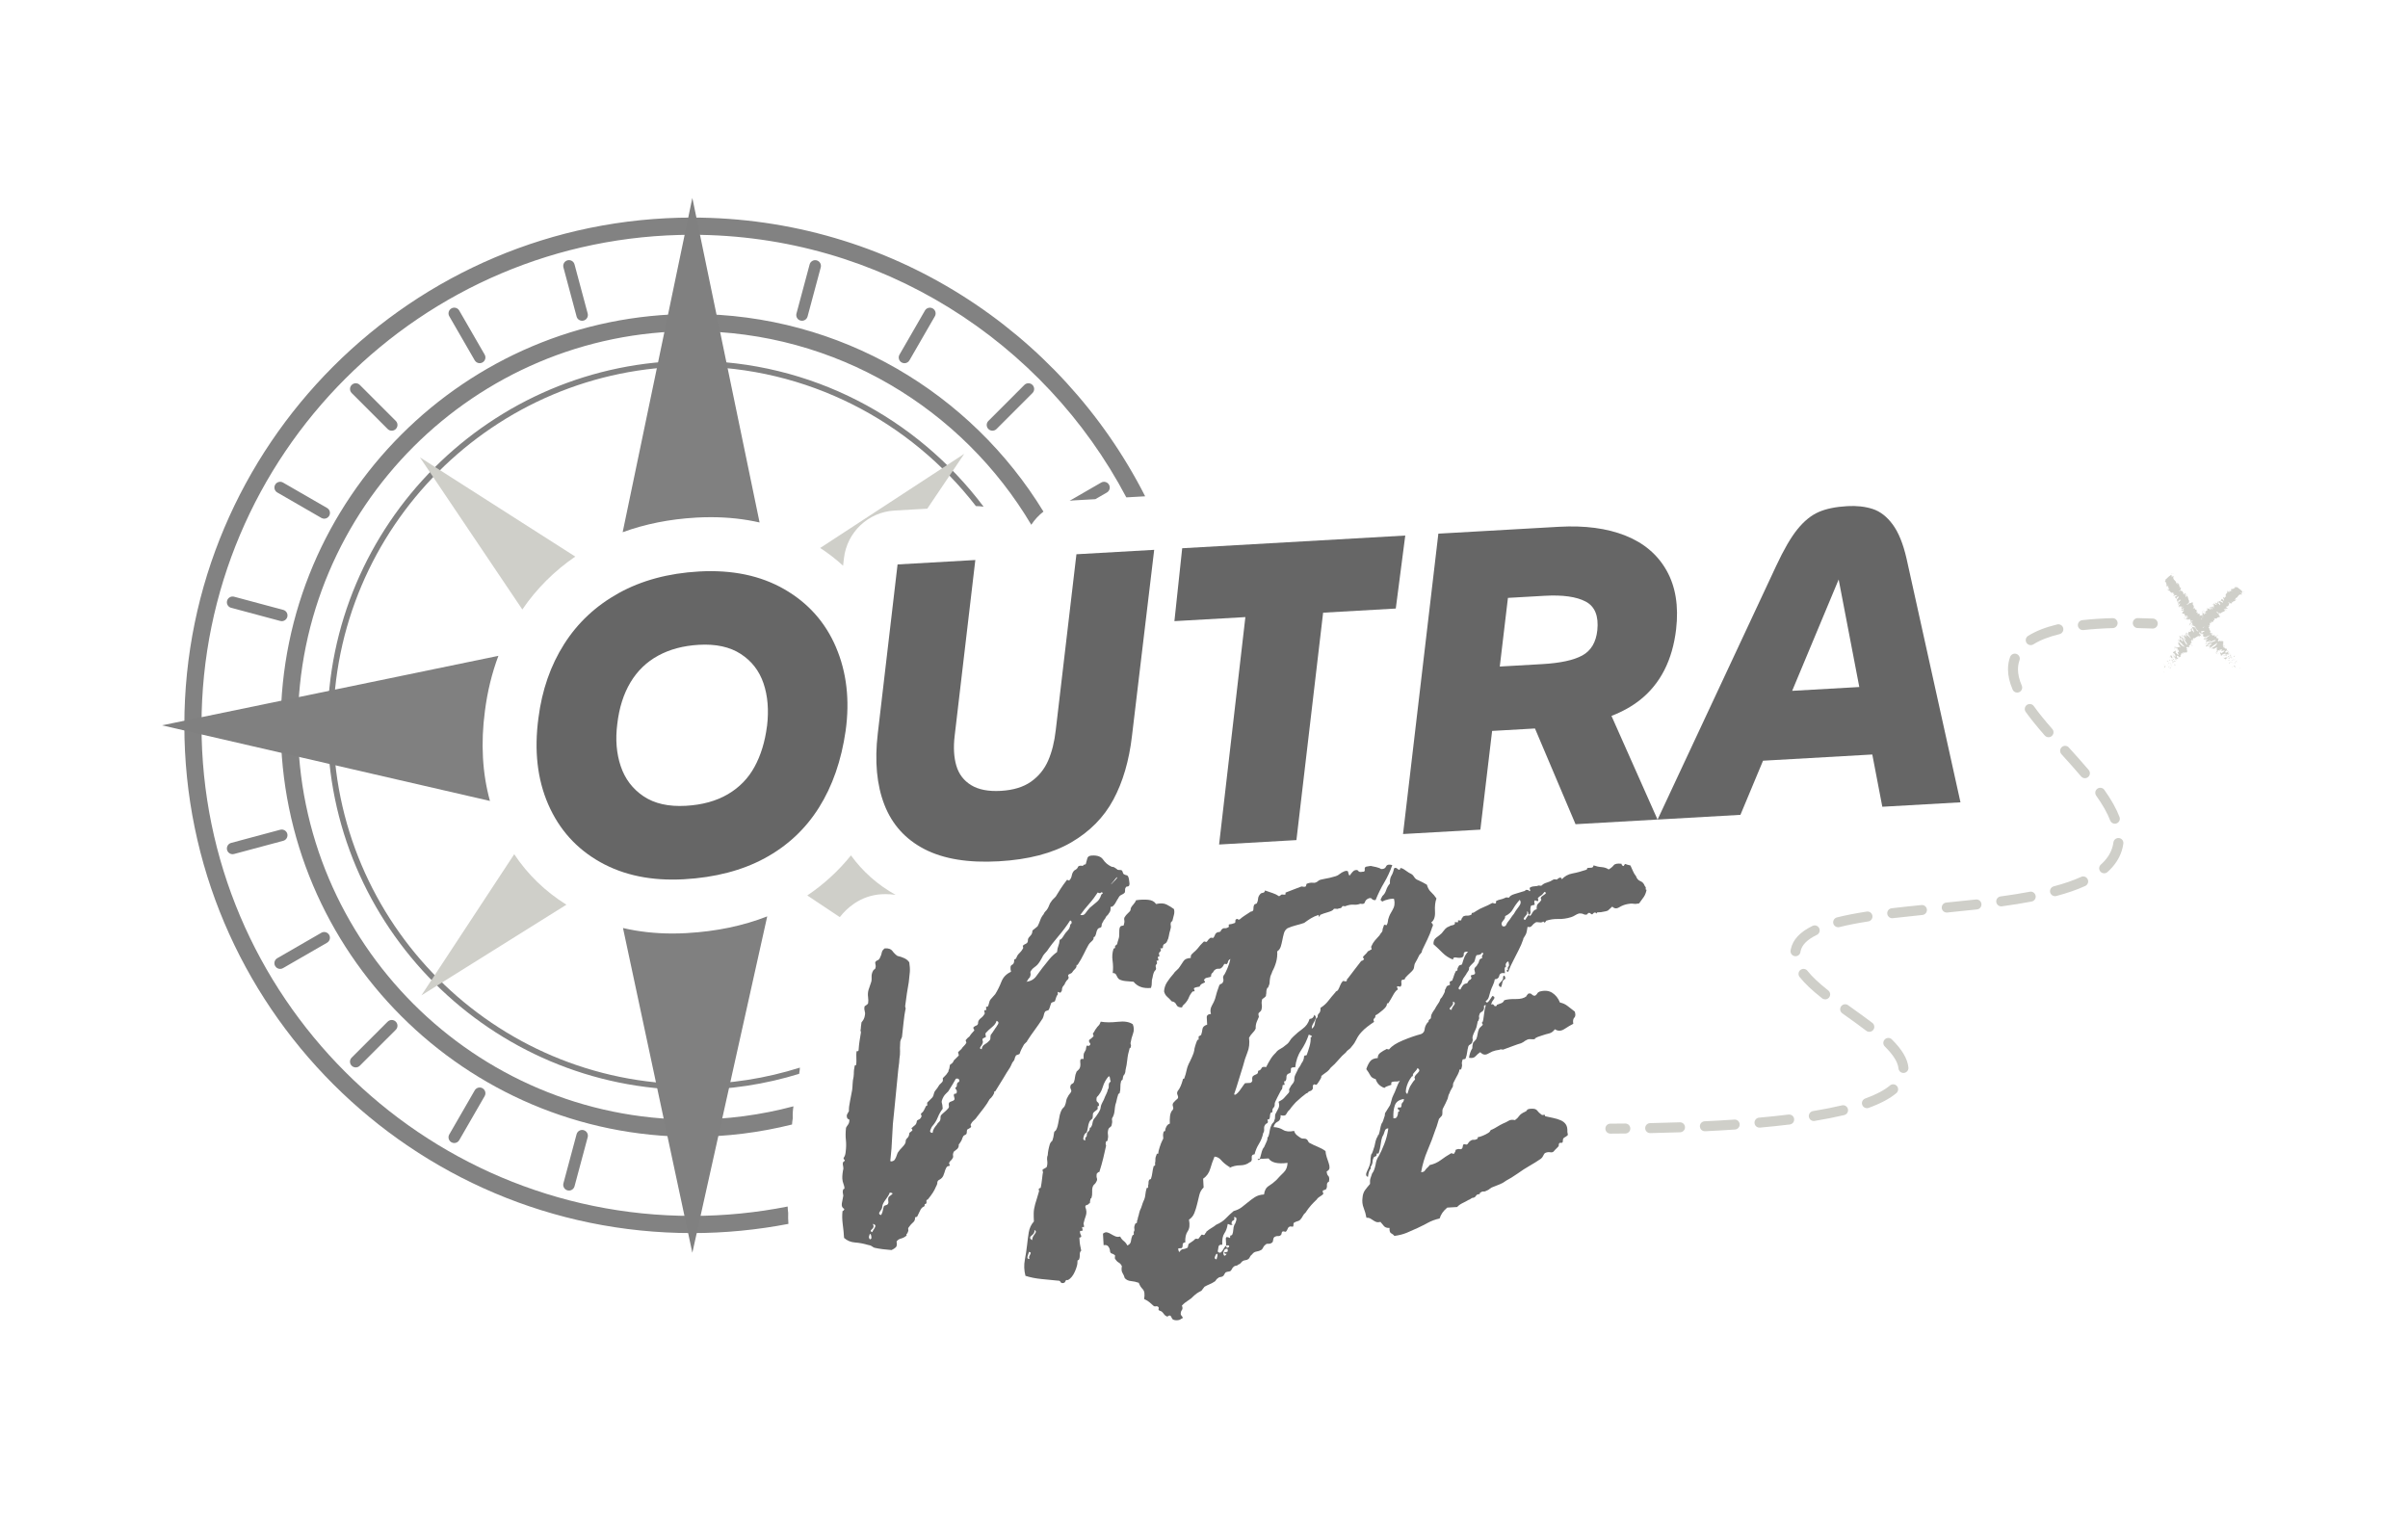 <svg xmlns="http://www.w3.org/2000/svg" id="a" viewBox="0 0 965.3 608.97"><defs><style>.b{fill:gray;}.c{fill:#828282;}.d{fill:none;}.e{fill:#cfcfc9;}.f{fill:#666;}</style></defs><path class="f" d="M411.68,417.39c1.08-1.68,2.13-3.21,3.16-4.59,1.02-1.38,2.07-2.91,3.16-4.59,.26-.6,.41-1.09,.47-1.46,.05-.37,.21-.78,.48-1.24,.14-.15,.39-.28,.75-.37,.36-.09,.61-.22,.75-.37,.26-.6,.45-1.13,.57-1.58,.12-.45,.25-.82,.38-1.12,.14-.15,.39-.28,.75-.38,.36-.09,.61-.22,.75-.37,.25-.75,.44-1.31,.56-1.69,.12-.37,.33-.71,.6-1.03l-.05-.88c0-.14,.18-.12,.56,.08,.38,.2,.63,.15,.76-.15,.27-.31,.41-.61,.39-.9-.02-.29,.04-.59,.17-.89,0-.14,.2-.45,.61-.92,.28-.31,.41-.54,.4-.68,0-.14,.12-.37,.4-.69,.13-.3,.3-.53,.51-.69,.21-.16,.38-.39,.51-.69,.13-.3,.11-.56-.04-.77-.16-.21-.17-.39-.03-.55,0-.14,.2-.3,.63-.48,.43-.17,.72-.33,.85-.49,.27-.46,.64-.92,1.13-1.39,.49-.47,.72-.92,.69-1.36-.02-.29,.05-.41,.2-.34,.15,.07,.29-.05,.42-.35,.81-1.22,1.55-2.51,2.21-3.87,.66-1.36,1.32-2.65,1.99-3.86,.27-.46,.68-.92,1.24-1.39,.56-.47,.83-.93,.8-1.37-.02-.29,.01-.4,.09-.34,.08,.07,.25-.05,.53-.36,.26-.6,.41-1.09,.47-1.46,.05-.37,.21-.78,.48-1.24,.13-.3,.37-.5,.74-.59,.36-.09,.61-.22,.75-.37,.13-.3,.19-.6,.17-.89-.02-.29,.11-.59,.39-.9-.02-.29,.05-.44,.19-.45,.15,0,.21-.16,.2-.45,.28-.31,.45-.5,.52-.58,.07-.08,.17-.26,.3-.57,.13-.3,.33-.57,.62-.81,.28-.24,.49-.5,.62-.81,.28-.31,.48-.65,.6-1.03,.12-.37,.17-.93,.13-1.66,.3,.13,.63,.04,.98-.28,.35-.31,.66-.7,.93-1.16,.27-.46,.5-.87,.7-1.25,.2-.38,.37-.65,.51-.8,.26-.6,.68-1.03,1.25-1.28,.57-.25,1-.53,1.28-.84,.13-.3,.18-.67,.16-1.11-.03-.44,.1-.81,.38-1.12,0-.14,.17-.23,.54-.25,.36-.02,.61-.18,.75-.48,.13-.3,.14-.74,.03-1.32-.11-.58-.17-1.02-.18-1.31-.2-.87-.48-1.33-.85-1.39-.37-.05-.78-.21-1.24-.48-.16-.14-.28-.39-.37-.75-.1-.36-.22-.61-.37-.75-.3-.13-.67-.18-1.11-.16-.44,.03-.74-.1-.9-.39-.15,0-.26-.06-.34-.2-.08-.14-.2-.21-.34-.2-.31-.28-.57-.41-.79-.4-.22,.01-.48-.05-.78-.18-1.36-.66-2.44-1.59-3.25-2.79-.81-1.2-2.3-1.74-4.5-1.62-1.03,.06-1.63,.42-1.81,1.1-.18,.67-.4,1.46-.64,2.35-.29,.16-.54,.25-.76,.26s-.32,.17-.3,.46c-1.19-.22-1.88-.08-2.07,.45-.19,.53-.64,.96-1.36,1.29-.56,.47-.93,1.16-1.1,2.05-.17,.89-.47,1.5-.89,1.81,.02,.3-.17,.34-.54,.14-.38-.2-.56-.22-.56-.08-.96,1.23-1.81,2.42-2.55,3.56-.74,1.15-1.39,2.17-1.92,3.09-.28,.31-.59,.62-.94,.94-.35,.32-.66,.7-.93,1.16-.28,.31-.51,.73-.7,1.25-.19,.53-.42,1.02-.69,1.47-.27,.46-.54,.8-.82,1.04-.28,.24-.55,.66-.81,1.26-.55,.62-.99,1.38-1.3,2.28-.32,.9-.67,1.73-1.07,2.49-.14,.16-.28,.27-.42,.35-.14,.08-.28,.2-.42,.35-.14,.16-.39,.35-.74,.59-.35,.24-.53,.44-.52,.58,.04,.73-.25,1.41-.88,2.03-.63,.63-.93,1.16-.9,1.6,.04,.73-.23,1.23-.8,1.48-.58,.25-1,.54-1.27,.84,0,.15,.05,.33,.14,.54,.08,.22,.06,.4-.08,.56-.4,.76-1.02,1.53-1.85,2.31-.28,.31-.51,.73-.7,1.25-.19,.53-.51,.8-.95,.83,.07,1.17-.22,1.89-.87,2.14-.65,.26-.78,1.19-.39,2.78-1.86,.84-3.15,2.16-3.85,3.97-.71,1.81-1.53,3.47-2.47,4.99-.28,.31-.59,.66-.93,1.05-.35,.39-.66,.74-.93,1.05-.28,.31-.47,.77-.59,1.36-.11,.6-.31,1.12-.57,1.58h-.22l-.44,.04,.02,.44,.05,.88-.44,.02h-.22c-.14,.17-.16,.39-.07,.68,.09,.29,.14,.51,.15,.65-.4,.76-.91,1.38-1.55,1.85-.64,.48-1.01,1.02-1.12,1.61,.04,.73-.19,1.19-.69,1.36-.51,.18-.9,.42-1.17,.73-.14,.16-.09,.41,.15,.76,.24,.35,.22,.61-.07,.78-.28,.31-.55,.62-.83,.93-.28,.31-.55,.69-.82,1.15-.42,.32-.71,.56-.84,.71-.14,.16-.35,.39-.62,.7-.14,.16-.13,.38,.04,.66,.16,.29,.17,.51,.04,.66-.27,.46-.58,.84-.93,1.16-.35,.32-.66,.7-.93,1.16-.28,.31-.49,.51-.63,.59-.14,.08-.35,.28-.63,.59-.14,.16-.12,.41,.04,.77,.17,.36,.18,.62,.04,.77-.28,.31-.59,.62-.94,.94-.35,.32-.66,.63-.94,.94-.25,.75-.74,1.29-1.45,1.63-.14,.16-.23,.49-.27,1.01-.05,.52-.14,.86-.27,1.01-.13,.3-.19,.53-.18,.67,0,.15-.13,.38-.4,.68-.27,.46-.58,.84-.93,1.16-.35,.32-.66,.63-.94,.94l.04,.66c.03,.44-.14,.82-.49,1.13-.35,.32-.66,.63-.94,.94-.27,.46-.54,.88-.81,1.26-.27,.38-.55,.73-.82,1.04-.28,.31-.47,.77-.59,1.36-.11,.6-.31,1.05-.58,1.36-.28,.31-.62,.66-1.04,1.05-.42,.39-.77,.74-1.04,1.05l.04,.66c.02,.44-.04,.63-.19,.56-.15-.06-.29,.05-.42,.35-.4,.76-.66,1.29-.79,1.59-.13,.3-.48,.69-1.04,1.16-.14,.16-.13,.38,.04,.66,.16,.29,.17,.51,.04,.66-.26,.6-.64,1-1.15,1.17-.51,.18-.75,.48-.72,.92-.11,.59-.38,1.05-.8,1.37-.42,.32-.77,.63-1.05,.94-.3,.02-.32,.17-.09,.45,.24,.28,.28,.5,.15,.65-.28,.31-.56,.55-.84,.71-.29,.16-.41,.47-.39,.9-.11,.6-.38,1.09-.8,1.48-.42,.39-.62,.81-.59,1.25,.03,.59-.4,1.35-1.3,2.28-.91,.93-1.49,1.63-1.76,2.09-.14,.16-.3,.54-.49,1.13-.19,.6-.41,1.13-.68,1.58-.13,.3-.34,.54-.62,.7-.72,.34-1.16,.36-1.32,.08,.39-3.4,.64-6.73,.76-9.97,.11-3.24,.36-6.49,.77-9.75,.27-2.95,.57-6.02,.91-9.21,.33-3.18,.59-5.8,.77-7.87,.31-2.22,.46-3.56,.43-4,.22-1.34,.3-2.41,.26-3.21-.05-.8-.03-1.8,.05-2.98-.03-.58,.05-1.11,.24-1.56,.2-.45,.36-.83,.49-1.13,.19-1.78,.41-3.77,.65-5.99,.24-2.22,.48-3.85,.71-4.89,.13-.3,.15-.56,.07-.78-.09-.22-.14-.47-.15-.76,.2-1.63,.43-3.33,.7-5.11,.26-1.78,.51-3.26,.74-4.45,.2-1.63,.34-3,.43-4.1,.08-1.11,0-2.39-.22-3.85-.48-.71-1.14-1.26-1.97-1.65-.83-.39-1.77-.71-2.81-.94-.77-.54-1.43-1.2-1.99-1.98-.56-.77-1.57-1.12-3.04-1.04-.71,.48-1.12,1.06-1.23,1.72-.11,.67-.3,1.23-.57,1.69-.25,.75-.63,1.22-1.13,1.39-.51,.18-.82,.49-.94,.94,.02,.3,.07,.62,.17,.98,.09,.36,.07,.69-.05,1,.02,.29-.12,.52-.4,.68-.29,.16-.49,.4-.62,.7-.4,.76-.57,1.54-.53,2.35,.05,.81,0,1.43-.11,1.88-.12,.45-.31,1.01-.57,1.69-.26,.68-.45,1.24-.57,1.69-.24,.9-.3,1.82-.17,2.77,.13,.95,.14,1.8,.03,2.53-.13,.3-.41,.58-.84,.82-.43,.24-.64,.44-.63,.59-.11,.6-.08,1.18,.1,1.76,.18,.58,.21,1.09,.09,1.54-.1,.74-.29,1.34-.56,1.8-.27,.46-.54,.84-.82,1.15-.21,1.48-.31,2.37-.29,2.66-.13,.3-.15,.56-.07,.78,.09,.22,.13,.4,.14,.54-.22,1.34-.41,2.53-.57,3.56-.16,1.04-.28,2.15-.36,3.33,.02,.44-.11,.67-.4,.69l-.44,.02c-.1,.89-.12,1.77-.07,2.65,.05,.88,.03,1.84-.06,2.87-.44,.03-.65,.19-.63,.48-.23,1.19-.33,1.97-.31,2.33,.02,.37-.02,.99-.11,1.88-.24,1.04-.36,2.01-.39,2.89-.03,.88-.09,1.7-.19,2.44-.22,1.34-.5,2.82-.85,4.46-.35,1.64-.49,2.97-.44,4-.27,.46-.5,.88-.7,1.25-.2,.38-.21,.86-.03,1.44,0,.15,.17,.32,.47,.52,.3,.2,.45,.23,.44,.09,.05,.88-.13,1.59-.54,2.13-.41,.54-.68,.96-.81,1.26-.19,1.78-.21,3.4-.05,4.86,.16,1.46,.14,3.01-.07,4.64-.09,1.03-.3,1.78-.64,2.24-.34,.46-.28,.83,.17,1.09,.16,.14,.1,.36-.18,.67-.14,.16-.28,.24-.43,.24-.12,.45-.13,.86-.04,1.22,.1,.36,.16,.84,.19,1.42-.12,.45-.23,1.08-.33,1.89-.1,.82-.13,1.52-.1,2.1,.04,.73,.19,1.42,.45,2.07,.26,.65,.41,1.34,.45,2.07,0-.15-.12-.14-.33,.02-.21,.16-.31,.31-.3,.46-.12,.45-.13,.86-.04,1.22,.1,.36,.15,.69,.17,.98-.23,1.04-.43,2.09-.59,3.12-.16,1.04,.14,1.76,.89,2.15,.16,.14,.1,.36-.18,.67-.14,.16-.28,.24-.43,.24-.2,1.63-.17,3.39,.08,5.29,.26,1.9,.43,3.72,.53,5.48,1.24,1.11,2.71,1.72,4.41,1.84,1.7,.12,3.37,.44,5.02,.93,.74,.11,1.3,.29,1.69,.57,.38,.27,.72,.48,1.03,.6,1.04,.24,2.15,.43,3.34,.58,1.18,.15,2.37,.27,3.55,.35,.72-.33,1.28-.7,1.7-1.09,.42-.39,.52-1.17,.31-2.33,.41-.61,1.01-1.01,1.81-1.21,.8-.19,1.54-.6,2.25-1.23-.16-.28-.14-.51,.07-.67,.21-.16,.31-.31,.3-.46,.27-.46,.35-.86,.26-1.23-.1-.36,0-.7,.27-1.01,.54-.77,1.1-1.39,1.66-1.86,.56-.47,.82-1.07,.78-1.81,.13-.3,.23-.42,.31-.35,.08,.07,.26,.02,.54-.14,.4-.76,.72-1.44,.99-2.04,.26-.6,.53-1.06,.8-1.37,.28-.31,.56-.51,.85-.6,.29-.09,.42-.43,.38-1.01,.58-.03,.83-.34,.72-.92-.11-.58,.06-.89,.5-.91,1.65-2,2.73-3.68,3.24-5.04,.13-.3,.23-.49,.3-.57,.07-.08,.16-.34,.29-.79-.04-.73,.19-1.22,.69-1.47,.5-.25,.89-.53,1.17-.84,.41-.46,.74-1.14,.99-2.04,.24-.9,.5-1.57,.77-2.03,.13-.3,.34-.49,.63-.59,.29-.09,.51-.14,.65-.15,.14-.15,.12-.37-.04-.66-.16-.28-.18-.5-.04-.66,.13-.3,.33-.57,.62-.81,.28-.24,.49-.5,.62-.81,.28-.31,.36-.68,.27-1.12-.1-.44-.02-.95,.24-1.56,.14-.15,.63-.55,1.48-1.19,.41-.46,.61-.99,.57-1.58-.02-.29,.01-.4,.09-.34,.08,.07,.18-.05,.31-.35,.54-.77,.84-1.3,.9-1.6,.05-.3,.22-.67,.49-1.13,0-.15,.17-.3,.52-.47,.36-.16,.61-.33,.74-.48,.13-.3,.19-.6,.17-.89-.02-.29,.04-.59,.17-.89,.28-.16,.57-.33,.85-.49,.28-.16,.49-.32,.63-.48,.14-.15,.13-.34-.03-.55-.16-.21-.17-.39-.03-.55,.26-.6,.67-1.14,1.23-1.61,.56-.47,.97-.94,1.24-1.39,.96-1.23,1.88-2.42,2.77-3.58,.89-1.15,1.67-2.34,2.33-3.55,.42-.32,.84-.78,1.24-1.39,.41-.61,.6-1.06,.58-1.36-.02-.29,.05-.41,.2-.34,.15,.07,.29-.05,.42-.36,1.08-1.68,2.09-3.32,3.03-4.91,.94-1.6,1.81-3.01,2.63-4.23,.27-.46,.6-1.14,.99-2.04,.55-.62,.85-1.11,.91-1.49,.05-.37,.21-.78,.48-1.24,0-.14,.17-.26,.53-.36,.36-.09,.68-.22,.97-.39,.25-.75,.51-1.39,.77-1.92,.26-.53,.53-1.02,.8-1.48,.13-.3,.33-.57,.62-.81,.28-.24,.56-.51,.84-.82Zm34.73-64.18c.27-.31,.48-.58,.62-.81,.13-.23,.41-.5,.84-.82,.02,.3-.22,.67-.71,1.14-.49,.47-.91,.9-1.25,1.28-.35,.39-.52,.55-.52,.47,0-.07,.34-.5,1.03-1.27Zm-9.85,9.16c1.24-1.39,2.4-2.93,3.49-4.61,.76,.4,1.2,.37,1.32-.08,.74,.11,.93,.28,.58,.52-.36,.24-.53,.44-.52,.58-.37,1.2-.95,2.12-1.72,2.74-.77,.63-1.72,1.42-2.84,2.37-.69,.78-1.28,1.51-1.75,2.2-.48,.69-1.16,.91-2.06,.67,1.09-1.53,2.26-3,3.5-4.39Zm-24.32,30.06l.62-.7c.26-.6,.34-1.12,.24-1.56-.1-.44-.01-.81,.27-1.12,.27-.46,.68-.88,1.25-1.28,.56-.4,.98-.75,1.26-1.06,.41-.46,.75-.93,1.02-1.38,.27-.46,.53-.91,.8-1.37,.26-.6,.56-1.1,.91-1.49,.34-.39,.73-.81,1.14-1.28,1.22-1.83,2.72-3.79,4.52-5.88,1.79-2.09,3.36-4.2,4.71-6.33,.45,.12,.65,.4,.6,.85-.05,.44-.22,.68-.51,.69-.09,1.04-.44,1.87-1.07,2.49-.63,.62-1.21,1.39-1.74,2.3-.54,.91-1.03,1.38-1.47,1.41-.09,1.04-.26,1.86-.52,2.46-.26,.6-.44,1.42-.52,2.45-1.13,.8-2.14,1.74-3.04,2.82-.9,1.08-1.82,2.24-2.78,3.47-.82,1.08-1.68,2.23-2.56,3.45-.89,1.23-2.2,1.97-3.96,2.21,.28-.16,.55-.54,.82-1.15Zm-63.11,104.17c-.28,.31-.5,.25-.67-.18-.17-.43-.19-.72-.05-.88,.11-.59,.24-.9,.39-.9,.15,0,.26,.13,.36,.42,.09,.29,.15,.62,.17,.98,.02,.37-.05,.55-.19,.56Zm1.52-4.39c-.54,.84-.88,1.41-1.01,1.71-.75-.25-.77-.65-.07-1.21,.7-.55,.81-1.26,.32-2.11,1.04,.24,1.29,.77,.75,1.61Zm6.74-13.29c-.71,.48-1.13,.87-1.26,1.17-.12,.45-.13,.93-.03,1.44,.1,.51,.01,.92-.26,1.23-.14,.16-.39,.28-.75,.37-.36,.1-.62,.22-.75,.37-.25,.75-.4,1.35-.45,1.79-.05,.44-.27,1.05-.67,1.8-.9-.24-1.03-.75-.42-1.52,.62-.77,.91-1.45,.88-2.03,.1-.74,.57-1.65,1.39-2.73,.82-1.07,1.35-1.99,1.61-2.74,1.18,.08,1.42,.36,.71,.84Zm26.56-44.97c-.28,.31-.4,.68-.38,1.12,.02,.44-.18,.75-.61,.92,.02,.29,.14,.58,.38,.86,.24,.28,.29,.64,.17,1.09,.02,.3-.16,.45-.53,.47-.37,.02-.55,.11-.54,.25-.13,.3-.11,.67,.06,1.1,.17,.43,.19,.8,.06,1.1-.28,.31-.63,.51-1.07,.61-.44,.1-.79,.3-1.07,.61-.12,.45-.14,.86-.04,1.22,.09,.36,0,.7-.27,1.01-.55,.62-1.08,1.13-1.57,1.52-.49,.4-.94,.83-1.36,1.29-.13,.3-.19,.64-.16,1,.02,.37-.04,.7-.16,1-.13,.3-.34,.57-.62,.81-.28,.24-.49,.51-.62,.81-.41,.47-.79,.97-1.13,1.5-.34,.54-.56,1.17-.66,1.91-.89-.09-1.17-.52-.84-1.27,.32-.75,.55-1.21,.69-1.36,.97-1.08,1.71-2.27,2.22-3.55,.51-1.28,1.18-2.46,2-3.53-.07-1.17-.19-1.97-.36-2.41-.17-.43,.07-1.25,.74-2.47,.27-.46,.58-.84,.93-1.16,.35-.31,.66-.62,.94-.94,1.35-2.13,2.35-3.81,3.02-5.03,.72-.19,1.17-.03,1.35,.47,.17,.51-.03,.85-.6,1.03Zm16.29-23.76c-.13,.38-.33,.72-.6,1.03-.13,.3-.3,.57-.51,.8-.21,.23-.38,.5-.51,.8-.28,.31-.41,.5-.41,.57,0,.08-.13,.27-.41,.57-.13,.3-.27,.49-.41,.58-.14,.08-.21,.2-.2,.34-.13,.3-.18,.67-.16,1.11,.03,.44-.1,.82-.38,1.12-.55,.62-1.19,1.14-1.9,1.54-.72,.41-1.12,1.06-1.21,1.94-.74-.1-.88-.46-.39-1.08,.48-.61,.78-1.22,.89-1.82,0-.14-.06-.36-.15-.65-.09-.29-.07-.51,.07-.67,.14-.15,.35-.27,.64-.37,.29-.09,.5-.21,.64-.37,0-.14-.06-.4-.15-.76-.1-.36-.07-.62,.07-.78,.69-.77,1.53-1.55,2.51-2.35,.98-.79,1.6-1.63,1.84-2.53,.6,.26,.84,.58,.72,.95Z"></path><path class="f" d="M443.4,459.26c0-.14-.06-.33-.14-.54-.09-.21-.06-.47,.07-.77-.02-.29,.05-.44,.2-.45,.15,0,.29-.09,.43-.25,.24-.9,.31-1.71,.19-2.44-.12-.73-.05-1.47,.2-2.22,.13-.3,.34-.53,.62-.7,.28-.16,.49-.39,.62-.7,.24-.9,.31-1.6,.21-2.11-.11-.51-.02-.92,.26-1.23,.4-.76,.64-1.61,.74-2.58,.09-.96,.19-1.74,.31-2.33,.25-.75,.43-1.42,.55-2.02,.11-.59,.29-1.26,.55-2.02,0-.14,.05-.3,.19-.45,.15,0,.29-.09,.43-.24,.24-.9,.34-1.71,.3-2.44-.04-.73,.06-1.55,.3-2.44,0-.14,.06-.22,.21-.23,.14,0,.28-.16,.41-.46,.09-1.03,.34-1.71,.77-2.03,.26-.6,.38-1.12,.35-1.56,.36-1.49,.6-2.94,.74-4.34,.14-1.4,.46-2.93,.95-4.58h.22c.14-.16,.2-.32,.2-.46,.13-.3,.15-.56,.07-.78-.09-.22-.14-.47-.15-.76,.22-1.34,.55-2.6,1-3.81,.44-1.2,.41-2.45-.1-3.74-1.38-.95-3.38-1.28-6.01-.98-2.63,.3-4.91,.28-6.84-.05-.25,.75-.55,1.28-.9,1.6-.35,.32-.66,.7-.93,1.16-.28,.31-.48,.62-.61,.92-.13,.3-.33,.61-.61,.92-.14,.16-.13,.38,.04,.66,.16,.29,.17,.51,.04,.66-.28,.31-.52,.55-.73,.7-.21,.16-.53,.4-.95,.72-.12,.45-.03,.85,.29,1.2,.31,.35,.26,.69-.16,1,0,.15-.14,.19-.43,.13-.3-.05-.52-.08-.67-.07-.13,.3-.22,.67-.27,1.12-.05,.44-.14,.75-.28,.9-.41,.61-.64,1.14-.68,1.58-.05,.44-.05,1.03,0,1.76-1.04-.23-1.5,.16-1.37,1.18,.13,1.02,.07,1.84-.19,2.44-.13,.3-.34,.57-.62,.81-.28,.24-.49,.44-.63,.59-.39,.9-.61,1.66-.65,2.24-.04,.59-.19,1.26-.44,2.01-.13,.3-.38,.54-.73,.7-.36,.17-.53,.33-.53,.47-.26,.6-.27,1.12-.02,1.55,.24,.43,.3,.79,.17,1.09-.13,.3-.33,.61-.61,.92-.28,.31-.48,.62-.61,.92-.41,.61-.67,1.25-.77,1.92-.11,.67-.29,1.31-.55,1.91-.13,.3-.34,.57-.62,.81-.28,.24-.49,.51-.62,.81-.27,.46-.52,1.13-.77,2.03-.23,1.19-.45,2.38-.68,3.57-.23,1.19-.54,2.09-.95,2.7-.14,.16-.24,.24-.32,.24-.08,0-.18,.16-.31,.46-.23,1.19-.34,1.86-.33,2-.23,1.04-.46,1.61-.68,1.69-.21,.09-.45,.43-.71,1.03-.49,1.65-.78,3.13-.85,4.46-.26,.6-.33,1.34-.21,2.22,.13,.88,.06,1.69-.19,2.44,0,.15-.24,.34-.74,.59-.5,.25-.82,.45-.96,.61,.02,.3,.07,.55,.15,.76,.09,.22,.06,.48-.07,.78-.1,.74-.2,1.56-.3,2.44-.09,.89-.25,1.93-.48,3.12,0,.15-.1,.23-.32,.24-.22,.01-.39,.17-.52,.47,0,.15,.05,.29,.13,.43,.08,.14,.06,.37-.07,.67-.24,.9-.52,1.83-.83,2.8-.31,.98-.53,1.68-.65,2.13-.37,1.34-.55,2.53-.57,3.56-.01,1.03,.01,2.13,.08,3.3-1.11,1.24-1.79,2.71-2.07,4.42-.27,1.71-.5,3.45-.69,5.22-.19,1.78-.49,3.71-.88,5.79-.39,2.08-.31,4.21,.25,6.38,1.95,.63,4.11,1.06,6.47,1.29,2.37,.23,4.51,.44,6.43,.63,.59-.03,.97,.13,1.13,.49,.17,.36,.47,.52,.91,.5,.58-.03,.94-.27,1.06-.72,.12-.45,.48-.61,1.07-.5,1.14-.65,2.06-1.81,2.78-3.47,.71-1.66,1.05-2.93,1-3.81-.02-.44,.04-.66,.18-.67,.14,0,.29-.09,.43-.24,.26-.6,.37-1.27,.33-2-.04-.73,.15-1.26,.57-1.58-.22-1.16-.37-1.93-.46-2.29-.1-.36-.19-1.35-.28-2.96,.73-.04,.93-.38,.6-1.03-.33-.64-.44-1.19-.31-1.64l.88-.05c.14-.15,.16-.37,.07-.67-.09-.29-.14-.51-.15-.65,0-.14,.06-.22,.21-.23,.14,0,.3,.06,.45,.2,.13-.3,.15-.59,.06-.89-.09-.29-.14-.51-.15-.65,.23-1.04,.54-2.09,.92-3.14,.38-1.05,.31-2.22-.2-3.52-.02-.44,.18-.71,.62-.81,.44-.1,.72-.3,.85-.6,.29-.02,.43-.17,.41-.46-.02-.29,.03-.66,.16-1.11-.02-.29,.05-.44,.2-.45,.15,0,.22-.08,.21-.23,.25-.75,.35-1.56,.3-2.44-.05-.88,.05-1.62,.31-2.22,.13-.3,.33-.57,.62-.81,.28-.24,.49-.5,.62-.81,.41-.61,.52-1.13,.35-1.57-.17-.43-.21-1.01-.1-1.76l.62-.7,.44-.03c.62-1.94,1.14-3.78,1.56-5.49,.42-1.71,.8-3.39,1.15-5.03Zm-30.39,43.53c-.13,.23-.27,.49-.4,.79-.13,.3-.11,.67,.06,1.1-.73,.04-.97-.35-.73-1.17,.25-.82,.44-1.38,.57-1.69,.45,.12,.68,.26,.68,.4,0,.15-.05,.33-.19,.56Zm1.75-8.04c-.69,.85-1.01,1.64-.97,2.37-1.06-.53-1.13-1.15-.22-1.86,.92-.71,1.28-1.43,1.09-2.16,.75,.25,.78,.8,.09,1.65Zm26.44-50.8c.03,.44-.26,1.16-.87,2.15-.61,.99-1.25,1.87-1.94,2.65-.26,.6-.42,1.13-.46,1.57-.05,.44-.21,.89-.47,1.35-.13,.3-.27,.42-.42,.36-.15-.06-.22,.05-.2,.34,.03,.44-.17,.86-.59,1.25-.42,.39-.61,.88-.58,1.47,.02,.3-.12,.56-.39,.79-.28,.24-.33,.65-.15,1.22-.73,.04-1.01-.31-.83-1.06,.18-.74,.4-1.27,.68-1.58l.21-.23,.43-.24c.25-.75,.43-1.49,.53-2.24,.1-.74,.28-1.41,.55-2.02,.13-.3,.33-.57,.62-.81,.28-.24,.49-.43,.63-.59,.11-.59,.16-1.04,.14-1.33-.02-.29,.04-.59,.17-.89,.28-.31,.59-.59,.94-.83,.35-.24,.6-.44,.74-.59,.13-.3,.15-.59,.06-.89-.09-.29,.08-.45,.52-.47,.1-.74-.07-1.24-.53-1.52-.46-.27-.57-.92-.33-1.97,1.11-1.09,1.92-2.46,2.41-4.11,.49-1.65,1.29-3.09,2.4-4.33,.3,.13,.46,.41,.49,.85,.02,.44,.12,.88,.3,1.31-.57,.33-.83,.86-.79,1.59,.04,.73-.08,1.26-.35,1.56-.11,.6-.3,1.16-.57,1.69-.27,.53-.46,.95-.59,1.25-.25,.75-.58,1.47-.98,2.15-.4,.69-.66,1.4-.76,2.14Z"></path><path class="d" d="M464.22,332.83s.08,.07,.12,.1c.39,.36,.77,.73,1.13,1.12,.62,.49,1.21,1.04,1.79,1.61l1.36-11.75c-.98,2.36-2.06,4.64-3.23,6.82-.38,.71-.77,1.41-1.18,2.1Z"></path><path class="d" d="M316.03,478.97c.04-.26,.08-.51,.12-.77-.02-.81,0-1.63,.07-2.45-.1-.72-.17-1.46-.21-2.19-.1-1.78-.04-3.65,.2-5.68-.13-2.08,.02-4.18,.43-6.24,.15-1.27,.41-2.53,.78-3.76-.17-2.3-.14-4.68,.07-7.12-12.83,3.21-26.25,4.93-40.06,4.93-90.94,0-164.92-73.98-164.92-164.92S186.5,125.85,277.44,125.85c59.57,0,111.87,31.75,140.85,79.22,2.98-2.3,6.57-3.84,10.49-4.34l12.64-7.29c1.1-.64,2.5-.26,3.14,.84,.64,1.1,.26,2.51-.84,3.14l-4.62,2.66,12.41-.71c-32.96-62.53-98.62-105.26-174.07-105.26-108.43,0-196.65,88.21-196.65,196.65s88.21,196.65,196.65,196.65c13.11,0,25.92-1.3,38.32-3.76-.05-1.54,.03-3.1,.27-4.68Zm80.19-310.24l14.42-14.42c.9-.9,2.35-.9,3.25,0,.9,.9,.9,2.35,0,3.25l-14.42,14.42c-.45,.45-1.04,.67-1.63,.67s-1.18-.22-1.63-.67c-.9-.9-.9-2.35,0-3.25Zm-35.63-26.58l10.19-17.66c.64-1.1,2.04-1.48,3.14-.84,1.1,.64,1.48,2.04,.84,3.14l-10.19,17.66c-.43,.74-1.2,1.15-1.99,1.15-.39,0-.79-.1-1.15-.31-1.1-.64-1.48-2.04-.84-3.14Zm-41.3-16.46l5.28-19.69c.33-1.23,1.6-1.96,2.82-1.63,1.23,.33,1.95,1.59,1.63,2.82l-5.28,19.69c-.27,1.03-1.2,1.7-2.22,1.7-.2,0-.4-.02-.6-.08-1.23-.33-1.95-1.59-1.63-2.82Zm-44.15-25.59c0-1.27,1.03-2.3,2.3-2.3s2.3,1.03,2.3,2.3v20.39c0,1.27-1.03,2.3-2.3,2.3s-2.3-1.03-2.3-2.3v-20.39Zm-47.65,4.28c1.24-.33,2.49,.4,2.82,1.63l5.28,19.69c.33,1.23-.4,2.49-1.63,2.82-.2,.05-.4,.08-.6,.08-1.01,0-1.94-.68-2.22-1.7l-5.28-19.69c-.33-1.23,.4-2.49,1.63-2.82Zm-46.54,19.28c1.09-.64,2.5-.26,3.14,.84l10.19,17.66c.64,1.1,.26,2.51-.84,3.14-.36,.21-.76,.31-1.15,.31-.79,0-1.57-.41-1.99-1.15l-10.19-17.66c-.64-1.1-.26-2.51,.84-3.14Zm-39.97,30.67c.9-.9,2.35-.9,3.25,0l14.42,14.42c.9,.9,.9,2.35,0,3.25-.45,.45-1.04,.67-1.63,.67s-1.18-.22-1.63-.67l-14.42-14.42c-.9-.9-.9-2.35,0-3.25Zm-30.67,39.97c.64-1.1,2.04-1.48,3.14-.84l17.66,10.19c1.1,.64,1.48,2.04,.84,3.14-.43,.74-1.2,1.15-1.99,1.15-.39,0-.79-.1-1.15-.31l-17.66-10.19c-1.1-.64-1.48-2.04-.84-3.14Zm-19.28,46.54c.33-1.23,1.59-1.95,2.82-1.63l19.69,5.28c1.23,.33,1.95,1.59,1.63,2.82-.27,1.03-1.2,1.7-2.22,1.7-.2,0-.4-.02-.6-.08l-19.69-5.28c-1.23-.33-1.95-1.59-1.63-2.82Zm-6.57,49.94c0-1.27,1.03-2.3,2.3-2.3h20.39c1.27,0,2.3,1.03,2.3,2.3s-1.03,2.3-2.3,2.3h-20.39c-1.27,0-2.3-1.03-2.3-2.3Zm8.79,51.65c-1.01,0-1.94-.68-2.22-1.7-.33-1.23,.4-2.49,1.63-2.82l19.69-5.28c1.23-.33,2.49,.4,2.82,1.63,.33,1.23-.4,2.49-1.63,2.82l-19.69,5.28c-.2,.05-.4,.08-.6,.08Zm37.86,35.49l-17.66,10.19c-.36,.21-.76,.31-1.15,.31-.79,0-1.57-.41-1.99-1.15-.64-1.1-.26-2.51,.84-3.14l17.66-10.19c1.1-.63,2.51-.26,3.14,.84,.64,1.1,.26,2.51-.84,3.14Zm27.54,34.9l-14.42,14.41c-.45,.45-1.04,.67-1.63,.67s-1.18-.22-1.63-.67c-.9-.9-.9-2.35,0-3.25l14.42-14.41c.9-.9,2.35-.9,3.25,0,.9,.9,.9,2.35,0,3.25Zm35.63,26.58l-10.19,17.66c-.43,.74-1.2,1.15-1.99,1.15-.39,0-.79-.1-1.15-.31-1.1-.64-1.48-2.04-.84-3.14l10.19-17.66c.64-1.1,2.04-1.48,3.14-.84,1.1,.64,1.48,2.04,.84,3.14Zm41.3,16.46l-5.28,19.69c-.27,1.03-1.2,1.7-2.22,1.7-.2,0-.4-.02-.6-.08-1.23-.33-1.95-1.59-1.63-2.82l5.28-19.69c.33-1.23,1.6-1.96,2.82-1.63,1.23,.33,1.95,1.59,1.63,2.82Zm44.15,25.59c0,1.27-1.03,2.3-2.3,2.3s-2.3-1.03-2.3-2.3v-20.39c0-1.27,1.03-2.3,2.3-2.3s2.3,1.03,2.3,2.3v20.39Z"></path><path class="d" d="M371.71,364.47c4.32,2.05,7.98,5.18,10.61,9.04,1.13,1.67,2.02,3.48,2.65,5.38,.18-.24,.37-.48,.56-.72,.32-.69,.67-1.36,1.05-2,.88-2.07,2.07-3.98,3.52-5.67,.53-1.23,1.19-2.4,1.94-3.51-7.79-.23-14.96-1.35-21.44-3.36,.29,.23,.58,.47,.87,.71,.08,.04,.17,.08,.25,.12Z"></path><path class="d" d="M277.44,146.92c-79.32,0-143.84,64.53-143.84,143.84s64.53,143.85,143.84,143.85c15.05,0,29.57-2.33,43.22-6.64,.08-1.37,.27-2.67,.49-3.91,.11-.77,.27-1.54,.46-2.29,.03-.96,.1-1.92,.21-2.87,.22-2,.72-3.92,1.44-5.72-.02-1.35,.08-2.7,.31-4.05,.08-.76,.19-1.58,.32-2.48,.19-1.35,.51-2.68,.95-3.96,.05-.96,.16-1.92,.33-2.87,.25-1.49,.66-2.95,1.22-4.34,.16-1.47,.43-2.92,.82-4.36,.16-.61,.35-1.24,.57-1.9,.21-2.59,.8-5.15,1.77-7.59,.1-.49,.21-.98,.34-1.46,.82-3.05,2.25-5.85,4.17-8.26,1.84-3.87,4.72-7.22,8.45-9.75,3.24-2.2,7.01-3.47,10.91-3.69,.56-.03,1.11-.05,1.64-.05,1.36,0,2.69,.11,3.99,.3-7.2-4.01-13.23-9.37-17.9-15.83-6.63,8.24-14.77,15.01-24.31,20.16-11.83,6.4-25.75,10.1-41.38,10.99-1.97,.11-3.95,.17-5.87,.17h0c-14.71,0-28.03-3.3-39.59-9.8-13.62-7.66-23.72-18.86-30.01-33.28-5.96-13.66-7.83-29.19-5.56-46.16,1.82-14.22,6.35-27.12,13.46-38.33,7.37-11.62,17.36-20.97,29.68-27.8,11.99-6.64,25.92-10.46,41.39-11.34,2.01-.11,4.01-.17,5.97-.17,15.06,0,28.62,3.41,40.29,10.13,4.69,2.7,8.94,5.82,12.77,9.31l.35-3.02c1.22-10.43,9.76-18.48,20.25-19.08l31.17-1.77c.41-.02,.82-.04,1.23-.04,.08,0,.16,0,.25,0-26.33-34.01-67.54-55.95-113.78-55.95Z"></path><path class="d" d="M319.53,436.79c.23-1.06,.42-2.05,.58-2.95,0-.02,0-.04,0-.06,.03-1.07,.12-2.17,.26-3.3-13.58,4.18-28,6.44-42.93,6.44-80.58,0-146.14-65.56-146.14-146.14s65.56-146.14,146.14-146.14c47.73,0,90.19,23,116.87,58.5,4.71,.74,9.08,3.01,12.41,6.54,1.73,1.84,3.11,3.95,4.1,6.22,.6-1.99,1.49-3.84,2.6-5.53-27.56-46.42-78.19-77.61-135.98-77.61-87.13,0-158.02,70.89-158.02,158.02s70.89,158.02,158.02,158.02c14.05,0,27.67-1.85,40.64-5.31,.21-1.27,.51-2.52,.93-3.73,.14-.96,.32-1.94,.53-2.95Z"></path><path class="c" d="M320.65,427.97c-13.65,4.31-28.17,6.64-43.22,6.64-79.32,0-143.84-64.53-143.84-143.85s64.53-143.84,143.84-143.84c46.24,0,87.45,21.94,113.78,55.95,1.04,.01,2.07,.09,3.09,.25-26.69-35.5-69.14-58.5-116.87-58.5-80.58,0-146.14,65.56-146.14,146.14s65.56,146.14,146.14,146.14c14.94,0,29.35-2.26,42.93-6.44,.07-.55,.14-1.1,.24-1.65,0-.29,.03-.56,.04-.85Z"></path><path class="c" d="M317.79,448.22c-.07-1.59,.03-3.18,.28-4.74-12.97,3.46-26.59,5.31-40.64,5.31-87.13,0-158.02-70.89-158.02-158.02s70.89-158.02,158.02-158.02c57.79,0,108.42,31.19,135.98,77.61,1.33-2.02,2.97-3.81,4.88-5.28-28.99-47.47-81.28-79.22-140.85-79.22-90.94,0-164.92,73.98-164.92,164.92s73.98,164.92,164.92,164.92c13.81,0,27.23-1.72,40.06-4.93,.03-.37,.06-.75,.1-1.12,.05-.47,.12-.94,.2-1.41Z"></path><path class="c" d="M315.95,486.13c-.11-.81-.17-1.64-.2-2.48-12.4,2.46-25.21,3.76-38.32,3.76-108.43,0-196.65-88.21-196.65-196.65S169,94.12,277.44,94.12c75.46,0,141.11,42.73,174.07,105.26l7.55-.43c-33.62-66.23-102.4-111.73-181.62-111.73-112.23,0-203.54,91.31-203.54,203.54s91.31,203.54,203.54,203.54c13.2,0,26.1-1.28,38.61-3.69-.11-1.52-.14-3.02-.09-4.49Z"></path><path class="c" d="M277.44,122.78c1.27,0,2.3-1.03,2.3-2.3v-20.39c0-1.27-1.03-2.3-2.3-2.3s-2.3,1.03-2.3,2.3v20.39c0,1.27,1.03,2.3,2.3,2.3Z"></path><path class="c" d="M231.14,126.88c.27,1.03,1.2,1.7,2.22,1.7,.2,0,.4-.02,.6-.08,1.23-.33,1.95-1.59,1.63-2.82l-5.28-19.69c-.33-1.23-1.58-1.96-2.82-1.63-1.23,.33-1.95,1.59-1.63,2.82l5.28,19.69Z"></path><path class="c" d="M190.3,144.44c.43,.74,1.2,1.15,1.99,1.15,.39,0,.79-.1,1.15-.31,1.1-.64,1.48-2.04,.84-3.14l-10.19-17.66c-.64-1.1-2.05-1.48-3.14-.84-1.1,.64-1.48,2.04-.84,3.14l10.19,17.66Z"></path><path class="c" d="M155.4,171.98c.45,.45,1.04,.67,1.63,.67s1.18-.22,1.63-.67c.9-.9,.9-2.35,0-3.25l-14.42-14.42c-.9-.9-2.35-.9-3.25,0-.9,.9-.9,2.35,0,3.25l14.42,14.42Z"></path><path class="c" d="M111.16,197.42l17.66,10.19c.36,.21,.76,.31,1.15,.31,.79,0,1.57-.41,1.99-1.15,.64-1.1,.26-2.51-.84-3.14l-17.66-10.19c-1.1-.64-2.51-.26-3.14,.84-.64,1.1-.26,2.51,.84,3.14Z"></path><path class="c" d="M92.66,243.64l19.69,5.28c.2,.05,.4,.08,.6,.08,1.01,0,1.94-.68,2.22-1.7,.33-1.23-.4-2.49-1.63-2.82l-19.69-5.28c-1.22-.33-2.49,.4-2.82,1.63-.33,1.23,.4,2.49,1.63,2.82Z"></path><path class="c" d="M109.45,290.77c0-1.27-1.03-2.3-2.3-2.3h-20.39c-1.27,0-2.3,1.03-2.3,2.3s1.03,2.3,2.3,2.3h20.39c1.27,0,2.3-1.03,2.3-2.3Z"></path><path class="c" d="M115.17,334.24c-.33-1.23-1.59-1.95-2.82-1.63l-19.69,5.28c-1.23,.33-1.95,1.59-1.63,2.82,.27,1.03,1.2,1.7,2.22,1.7,.2,0,.4-.02,.6-.08l19.69-5.28c1.23-.33,1.95-1.59,1.63-2.82Z"></path><path class="c" d="M128.81,373.92l-17.66,10.19c-1.1,.64-1.48,2.04-.84,3.14,.43,.74,1.2,1.15,1.99,1.15,.39,0,.79-.1,1.15-.31l17.66-10.19c1.1-.64,1.48-2.04,.84-3.14-.64-1.1-2.05-1.48-3.14-.84Z"></path><path class="c" d="M155.4,409.55l-14.42,14.41c-.9,.9-.9,2.35,0,3.25,.45,.45,1.04,.67,1.63,.67s1.18-.22,1.63-.67l14.42-14.41c.9-.9,.9-2.35,0-3.25-.9-.9-2.35-.9-3.25,0Z"></path><path class="c" d="M193.44,436.25c-1.1-.64-2.51-.26-3.14,.84l-10.19,17.66c-.64,1.1-.26,2.51,.84,3.14,.36,.21,.76,.31,1.15,.31,.79,0,1.57-.41,1.99-1.15l10.19-17.66c.64-1.1,.26-2.51-.84-3.14Z"></path><path class="c" d="M233.96,453.03c-1.22-.33-2.49,.4-2.82,1.63l-5.28,19.69c-.33,1.23,.4,2.49,1.63,2.82,.2,.05,.4,.08,.6,.08,1.01,0,1.94-.68,2.22-1.7l5.28-19.69c.33-1.23-.4-2.49-1.63-2.82Z"></path><path class="c" d="M277.44,458.75c-1.27,0-2.3,1.03-2.3,2.3v20.39c0,1.27,1.03,2.3,2.3,2.3s2.3-1.03,2.3-2.3v-20.39c0-1.27-1.03-2.3-2.3-2.3Z"></path><path class="c" d="M439.1,200.09l4.62-2.66c1.1-.64,1.48-2.04,.84-3.14-.64-1.1-2.05-1.48-3.14-.84l-12.64,7.29c.49-.06,.99-.12,1.5-.14l8.82-.5Z"></path><path class="c" d="M397.84,172.65c.59,0,1.18-.22,1.63-.67l14.42-14.42c.9-.9,.9-2.35,0-3.25-.9-.9-2.35-.9-3.25,0l-14.42,14.42c-.9,.9-.9,2.35,0,3.25,.45,.45,1.04,.67,1.63,.67Z"></path><path class="c" d="M361.43,145.29c.36,.21,.76,.31,1.15,.31,.79,0,1.57-.41,1.99-1.15l10.19-17.66c.64-1.1,.26-2.51-.84-3.14-1.1-.64-2.51-.26-3.14,.84l-10.19,17.66c-.64,1.1-.26,2.51,.84,3.14Z"></path><path class="c" d="M320.91,128.5c.2,.05,.4,.08,.6,.08,1.01,0,1.94-.68,2.22-1.7l5.28-19.69c.33-1.23-.4-2.49-1.63-2.82-1.22-.33-2.49,.4-2.82,1.63l-5.28,19.69c-.33,1.23,.4,2.49,1.63,2.82Z"></path><g><path class="e" d="M337.97,226.76l.35-3.02c1.22-10.43,9.76-18.48,20.25-19.08l13.15-.75,14.81-21.98-57.74,37.73c3.29,2.15,6.35,4.52,9.17,7.1Z"></path><path class="e" d="M342.49,362.16c3.24-2.2,7.01-3.47,10.91-3.69,.56-.03,1.11-.05,1.64-.05,1.36,0,2.69,.11,3.99,.3-7.2-4.01-13.23-9.37-17.9-15.83-5,6.21-10.85,11.58-17.51,16.06l13.04,8.69c1.6-2.09,3.55-3.94,5.83-5.48Z"></path><path class="e" d="M206.13,342.43l-37.2,56.58,58.13-36.35c-8.49-5.3-15.48-12.07-20.92-20.23Z"></path><path class="e" d="M230.61,223.11l-62.28-39.78,41.06,60.99c5.7-8.34,12.81-15.45,21.22-21.2Z"></path></g><g><path class="b" d="M278.94,207.49c2.01-.11,4.01-.17,5.97-.17,6.86,0,13.4,.71,19.59,2.12l-26.96-130.1-27.93,134.01c8.98-3.29,18.8-5.25,29.33-5.85Z"></path><path class="b" d="M194.4,284.96c.99-7.77,2.8-15.14,5.39-22.06l-134.84,27.86,131.46,30.31c-3.06-11.07-3.74-23.17-2.01-36.11Z"></path><path class="b" d="M275.44,374.04c-1.97,.11-3.95,.17-5.87,.17h0c-6.93,0-13.55-.74-19.83-2.2l27.8,130.18,30.02-134.85c-9.64,3.78-20.4,6.03-32.12,6.69Z"></path></g><path class="f" d="M370.57,340.38c7.63,3.95,17.57,5.58,29.84,4.88,11.81-.67,21.46-3.19,28.96-7.54,7.5-4.36,13.15-10.09,16.96-17.2,3.81-7.11,6.29-15.59,7.44-25.45l8.91-74.66-31.17,1.77-8.29,70.53c-.53,4.7-1.55,8.78-3.06,12.22-1.51,3.45-3.8,6.26-6.87,8.42-3.07,2.17-7.1,3.39-12.09,3.68-5,.28-8.97-.49-11.92-2.31-2.95-1.82-4.92-4.42-5.91-7.78-.99-3.36-1.22-7.33-.68-11.92l8.29-70.53-31.17,1.77-7.93,67.77c-1.31,11.12-.42,20.64,2.65,28.55,3.07,7.91,8.42,13.85,16.05,17.8Z"></path><polygon class="f" points="488.7 338.53 519.7 336.76 530.4 245.6 559.53 243.94 563.33 214.68 473.91 219.77 470.79 248.99 499.24 247.37 488.7 338.53"></polygon><path class="f" d="M657.46,280.57c8.17-6.5,12.99-15.95,14.45-28.33,1.07-9.29-.21-17.13-3.82-23.53-3.61-6.4-9.12-11.07-16.52-14.01-7.4-2.94-16.27-4.11-26.6-3.53l-48.37,2.75-14.16,120.41,31-1.76,4.71-39.57,17.18-.98,16.26,38.37,32.87-1.87-18.46-41.54c4.38-1.7,8.21-3.83,11.46-6.41Zm-52.97-40.9l14.71-.84c7.26-.41,12.75,.36,16.45,2.31,3.7,1.95,5.26,5.8,4.67,11.52-.52,4.81-2.52,8.17-6,10.08-3.48,1.91-8.85,3.07-16.12,3.48l-16.98,.97,3.27-27.52Z"></path><path class="f" d="M754.56,323.4l31.34-1.78-21.62-97.7c-1.36-5.96-3.22-10.52-5.56-13.69-2.35-3.17-5.03-5.24-8.04-6.21-3.02-.97-6.4-1.34-10.15-1.13-4.66,.27-8.48,1.05-11.48,2.36-3,1.31-5.83,3.61-8.49,6.89-2.66,3.29-5.51,8.2-8.56,14.75l-47.52,101.64,33.21-1.89,9.06-21.7,43.8-2.49,4.02,20.96Zm-36.13-46.47l18.64-44.63,8.27,43.1-26.91,1.53Z"></path><path class="f" d="M455.44,360.86c-.26,.6-.63,1.18-1.12,1.72-.49,.54-.79,.97-.92,1.27-.13,.3-.19,.56-.18,.78,.01,.22-.12,.49-.4,.79-.28,.31-.59,.62-.94,.94-.35,.32-.66,.7-.93,1.15-.28,.31-.36,.76-.25,1.34,.11,.58,.03,1.25-.22,2,0,.15-.17,.23-.54,.25-.37,.02-.62,.11-.76,.26-.28,.31-.44,.76-.47,1.35-.04,.59-.05,1.03-.03,1.33,.05,.88-.05,1.7-.3,2.44-.25,.75-.44,1.42-.55,2.02-.42,.32-.71,.56-.84,.71l.03,.44c.02,.29-.05,.44-.2,.45-.15,0-.29,.09-.43,.24-.5,1.5-.63,3.09-.39,4.76,.24,1.68,.26,3.33,.06,4.96,.73-.04,1.23,.26,1.49,.91,.26,.65,.62,1.18,1.08,1.59,.76,.4,1.65,.64,2.69,.73,1.03,.09,2.07,.18,3.1,.26,1.58,1.97,3.91,2.79,6.98,2.47,.25-.75,.36-1.45,.32-2.11-.04-.66,.07-1.36,.32-2.11,.22-1.34,.53-2.24,.95-2.7,.42-.32,.54-.76,.36-1.34-.18-.58-.06-1.02,.36-1.34,.14-.15,.16-.37,.07-.67-.09-.29-.14-.51-.15-.65l.66-.04c.13-.3,.11-.59-.05-.88-.16-.28-.18-.5-.04-.66h.22l.22-.03c.14-.15,.16-.37,.07-.67-.09-.29-.14-.51-.15-.65,.13-.3,.33-.57,.62-.81,.28-.24,.26-.64-.07-1.21,.74,.11,1.1-.06,1.08-.5-.03-.44,.1-.81,.38-1.12,.71-.34,1.13-.73,1.26-1.17,.4-.76,.65-1.5,.75-2.25,.1-.74,.28-1.48,.53-2.24,.25-.75,.33-1.34,.23-1.78-.1-.44-.09-.88,.04-1.33l.41-.46c.15,0,.22-.08,.21-.23,.24-.9,.45-1.71,.63-2.46,.18-.74,.17-1.48-.02-2.2-.92-.68-1.91-1.29-2.97-1.82-1.06-.53-2.46-.59-4.2-.2-.65-.99-1.71-1.56-3.18-1.69-1.48-.14-3.09-.08-4.84,.17Z"></path><path class="f" d="M550.86,409.69c-.34-.72-.33-1.19,.03-1.44,.35-.24,.51-.65,.48-1.24,.72-.33,1.67-1.01,2.86-2.04,1.19-1.02,1.77-1.83,1.74-2.42-.02-.29,.05-.41,.2-.34,.15,.07,.29,.02,.43-.13,.67-1.07,1.28-2.09,1.81-3.08,.53-.99,1.08-1.72,1.64-2.19,.29-.02,.35-.2,.19-.56-.17-.36-.26-.61-.26-.76,.28-.16,.58-.18,.88-.05,.3,.13,.52,.12,.66-.04,.28-.31,.36-.83,.24-1.56-.12-.73,.12-1.11,.71-1.14,.44-.03,.66-.07,.65-.15,0-.07,.06-.26,.19-.56,.69-.77,1.35-1.43,1.98-1.99,.63-.55,1.08-1.05,1.35-1.51,.13-.3,.22-.67,.27-1.12,.05-.44,.14-.81,.27-1.12,.4-.76,.73-1.37,1-1.82,.27-.46,.53-.98,.79-1.59l.21-.23,.41-.46c.28-.31,.41-.54,.4-.69,0-.14,.05-.37,.18-.67,.66-1.36,1.35-2.8,2.07-4.31,.72-1.51,1.27-2.86,1.64-4.06,.12-.45,.28-.86,.48-1.24,.2-.38-.01-.84-.63-1.4,1.13-.8,1.64-2.26,1.52-4.39-.12-2.12,.07-3.87,.59-5.22-.65-.99-1.36-1.83-2.13-2.53-.78-.69-1.35-1.69-1.71-2.99-.46-.27-.99-.57-1.6-.9-.61-.33-1.21-.63-1.81-.89-.75-.25-1.29-.66-1.62-1.23-.33-.57-.72-.99-1.17-1.26-.6-.26-1.37-.73-2.29-1.41-.92-.68-1.6-1.01-2.04-.99-.15,0-.21,.12-.2,.34,.01,.22-.13,.34-.42,.35-.15,0-.42-.16-.8-.51-.39-.34-.79-.36-1.22-.04-.23,1.19-.58,2.17-1.05,2.93-.47,.76-.67,1.8-.59,3.12-.69,.78-1.19,1.65-1.5,2.62-.31,.98-.82,1.78-1.52,2.4-.13,.3-.33,.68-.6,1.14-.27,.46-.03,.81,.72,1.06,.14-.15,.46-.32,.96-.5,.5-.17,1.01-.31,1.52-.42,.51-.1,.98-.17,1.42-.19,.44-.03,.66,.04,.67,.18,.38,1.6,.17,3.04-.64,4.34-.81,1.3-1.34,2.39-1.58,3.29-.13,.3-.22,.71-.26,1.23-.05,.52-.2,1-.47,1.46,0,.15-.14,.16-.44,.02-.3-.13-.52-.11-.66,.04-.12,.45-.25,.82-.38,1.12-.13,.3-.19,.53-.18,.67,.02,.44-.14,.86-.48,1.24-.35,.39-.59,.73-.71,1.03-.69,.78-1.32,1.47-1.87,2.09-.55,.62-1.03,1.38-1.41,2.29-.14,.16-.17,.34-.08,.56,.09,.22,.14,.47,.15,.76-.15,0-.4,.13-.75,.37-.35,.24-.61,.37-.75,.37-.27,.46-.54,.8-.82,1.04-.28,.24-.63,.59-1.04,1.05-.13,.3-.08,.56,.15,.76,.23,.21,.2,.39-.08,.56,0,.15-.17,.27-.53,.36-.36,.1-.54,.22-.53,.36-.96,1.23-1.85,2.39-2.67,3.46-.82,1.08-1.64,2.15-2.46,3.23-.29,.16-.42,.35-.41,.57,.01,.22-.05,.41-.19,.56-.14,.16-.4,.17-.77,.04-.38-.12-.63-.11-.77,.04-.41,.46-.75,1.04-1.01,1.71-.26,.68-.52,1.24-.79,1.7,0,.15-.17,.31-.52,.47-.36,.17-.53,.33-.52,.47-1.11,1.24-2.07,2.4-2.89,3.47-.82,1.08-1.87,2.02-3.15,2.83,.06,1.03-.12,1.74-.54,2.13-.42,.39-.62,.81-.59,1.25,.03,.44-.04,.63-.19,.56-.15-.06-.29,.05-.42,.35-.26,.6-.44,1.31-.54,2.13-.1,.82-.51,1.46-1.21,1.94-.03-.58,.08-1.14,.35-1.67,.26-.53,.53-1.02,.8-1.48,.27-.46,.43-.87,.48-1.24,.05-.37-.15-.76-.62-1.18-.24,1.04-.87,1.59-1.89,1.65-.5,1.65-1.42,2.95-2.75,3.91-1.35,.96-2.57,1.99-3.68,3.08-.7,.63-1.22,1.25-1.55,1.85-.33,.61-.85,1.15-1.56,1.63-.7,.63-1.44,1.15-2.23,1.56-.79,.41-1.38,.93-1.79,1.54-.84,.78-1.56,1.67-2.16,2.66-.61,.99-1.17,2.02-1.7,3.08-1.04-.23-1.66-.09-1.85,.44-.19,.53-.65,.88-1.37,1.07,.04,.74-.19,1.19-.69,1.36-.51,.18-.97,.42-1.39,.74-.27,.46-.35,.94-.25,1.45,.1,.51-.13,.93-.7,1.25l-2.2,.13c-.28,.31-.62,.77-1.03,1.38-.41,.61-.82,1.19-1.22,1.72-.41,.54-.83,.97-1.25,1.28-.42,.32-.72,.34-.88,.05,.63-1.8,1.23-3.63,1.78-5.51,.56-1.87,1.14-3.78,1.77-5.73,.48-1.94,1.07-3.77,1.78-5.51,.71-1.73,.93-3.69,.66-5.88,.4-.76,.88-1.41,1.43-1.96,.56-.54,.96-1.12,1.23-1.72-.06-1.02,.11-1.99,.5-2.9,.39-.9,.65-1.51,.78-1.81-.02-.29-.07-.55-.15-.76-.09-.22-.06-.47,.07-.78,.14-.15,.35-.35,.63-.59,.28-.24,.42-.43,.41-.57,.25-.75,.32-1.49,.2-2.22-.12-.73-.05-1.47,.2-2.22,.57-.33,1.06-.72,1.48-1.19-.02-.29,0-.55,.07-.78,.06-.22,.08-.48,.07-.78-.02-.29,.04-.66,.16-1.11,.12-.45,.25-.68,.4-.69,.14,0,.22-.09,.21-.23,.39-.9,.58-1.5,.56-1.8-.02-.29,.03-.81,.13-1.55,.1-.74,.26-1.3,.46-1.68,.2-.38,.36-.79,.48-1.24,.67-1.21,1.18-2.49,1.55-3.84,.37-1.34,.51-2.75,.42-4.21,.71-.48,1.18-1.13,1.43-1.96,.25-.82,.46-1.68,.63-2.57,.17-.89,.37-1.79,.62-2.68,.24-.9,.72-1.58,1.43-2.07,1.15-.51,2.3-.9,3.46-1.19,1.16-.29,2.24-.6,3.25-.96,.85-.63,1.73-1.24,2.65-1.81,.92-.57,1.96-1.03,3.12-1.39l.04,.66c0,.15,.15,.07,.43-.24,0-.14,.06-.3,.2-.45,.72-.33,1.73-.68,3.03-1.05,1.3-.37,2.09-.78,2.36-1.24,0-.14,.21-.19,.65-.15,.44,.05,.74,.07,.88,.06,.43-.17,.79-.27,1.09-.28,.29-.02,.57-.25,.84-.71,0-.15,.13-.19,.43-.14,.3,.06,.52,.08,.67,.07,1.29-.51,2.42-.72,3.38-.63,.96,.09,1.87-.03,2.74-.38,1.04,.24,1.66,.02,1.84-.66,.18-.67,.7-1.18,1.57-1.52,.58-.18,.99-.09,1.23,.26,.24,.35,.73,.51,1.46,.47,1.03-2.56,2.18-4.9,3.46-7.03,1.27-2.13,2.35-4.47,3.24-7.02-1.34-.36-2.18-.17-2.5,.58-.33,.76-1.01,1.09-2.04,1-.31-.28-.95-.53-1.92-.77-.97-.24-1.53-.35-1.67-.35-.3-.13-.64-.15-1-.05-.36,.1-.69,.15-.98,.17-.73,.04-1.04,.43-.93,1.16,.11,.73-.2,1.04-.94,.94-.87,.2-1.43,.08-1.67-.35s-.8-.47-1.66-.13c-.42,.32-.77,.67-1.04,1.05-.27,.38-.55,.73-.82,1.04-.33-.57-.5-1.08-.53-1.51-.03-.44-.47-.56-1.34-.36-.86,.35-1.58,.75-2.14,1.22-.56,.47-1.28,.81-2.15,1-1.16,.36-2.43,.66-3.81,.88-1.39,.23-2.22,.49-2.49,.8-.7,.63-1.42,.89-2.16,.78-.74-.1-1.54,.02-2.41,.36-.15,0-.25,.2-.3,.57-.06,.37-.15,.56-.3,.57-.29,.16-.62,.18-.99,.06-.38-.12-.71-.1-.99,.06-1.01,.35-2.02,.74-3.02,1.16-1.01,.43-2.01,.81-3.02,1.17l.04,.66c-.14,.16-.4,.21-.76,.15-.37-.05-.63-.07-.78-.07-.29,.16-.46,.29-.53,.36-.07,.08-.25,.2-.53,.36-.77-.54-1.64-.97-2.61-1.29-.98-.31-1.99-.66-3.04-1.04-.11,.6-.39,.9-.83,.93-.44,.03-.8,.19-1.07,.5-.55,.62-.85,1.26-.88,1.92-.04,.66-.19,1.22-.46,1.68,0,.15-.17,.27-.53,.36-.36,.1-.54,.22-.53,.36-.27,.46-.38,1.02-.35,1.67,.04,.66-.31,1.01-1.04,1.05-.71,.48-1.45,.96-2.23,1.45-.78,.49-1.52,1.05-2.22,1.67-.29,.16-.54,.14-.78-.07-.23-.21-.49-.15-.76,.15-.15,0-.21,.2-.19,.56,.02,.37-.04,.63-.18,.78-.86,.35-1.59,.53-2.17,.57-.3,.02-.4,.17-.31,.46,.09,.29,.06,.51-.07,.67-.57,.33-1.08,.47-1.52,.42-.44-.05-.81,.08-1.08,.39-.29,.16-.46,.39-.51,.69-.06,.3-.45,.47-1.18,.51-.58,.18-.96,.53-1.15,1.06-.19,.53-.43,.94-.7,1.25-.15,0-.37-.01-.66-.07-.3-.06-.52,0-.65,.15-.29,.16-.7,.63-1.24,1.39-.14,.16-.36,.17-.66,.04-.3-.13-.52-.12-.66,.04-.84,.78-1.67,1.71-2.49,2.79-.55,.62-1.04,1.09-1.46,1.41-.28,.31-.56,.58-.84,.82-.28,.24-.4,.72-.36,1.45-1.47,.08-2.43,.51-2.91,1.27-.47,.76-.98,1.53-1.52,2.29-.27,.46-.69,.92-1.24,1.39-.56,.47-.98,.94-1.24,1.39-.97,1.09-1.83,2.2-2.57,3.34-.75,1.15-1.15,2.38-1.22,3.71,.2,.87,.6,1.59,1.22,2.14,.62,.55,1.24,1.18,1.87,1.88,.89,.1,1.5,.54,1.84,1.33,.34,.79,1.09,1.15,2.27,1.08,.12-.45,.29-.75,.5-.91,.21-.16,.45-.39,.73-.7,.69-.77,1.2-1.57,1.52-2.4,.32-.82,.82-1.62,1.52-2.4l.44-.02h.22c.14-.17,.12-.39-.04-.67-.16-.28-.18-.5-.04-.66,.28-.16,.68-.29,1.19-.4,.51-.1,.84-.16,.98-.17,.13-.3,.33-.6,.61-.92,.57-.33,1.07-.57,1.5-.75,.14-.15,.09-.37-.15-.65-.24-.28-.21-.5,.07-.67,.13-.3,.52-.51,1.18-.62,.66-.11,1.12-.25,1.41-.41-.03-.58,.09-1.03,.36-1.34,.28-.16,.49-.39,.62-.7,.13-.3,.33-.53,.62-.7,.42-.32,.89-.45,1.41-.41,.52,.05,.91-.09,1.19-.4,.28-.16,.63-.62,1.02-1.38,0-.15,.13-.19,.43-.14,.3,.06,.52,.08,.67,.07,.28-.31,.44-.65,.49-1.02,.05-.37,.36-.72,.93-1.05-.23,1.19-.6,2.39-1.12,3.59-.52,1.21-.92,2.04-1.18,2.49-.55,.62-.74,1.22-.56,1.8,.18,.58,.07,1.17-.34,1.78-.14,.16-.35,.28-.64,.37-.29,.09-.5,.29-.63,.59-.64,1.66-1.2,3.45-1.68,5.39-.25,.75-.68,1.66-1.28,2.72-.6,1.06-.72,2.17-.36,3.33-1.17,.07-1.73,.54-1.68,1.42s.1,1.83,.16,2.86c-1.16,.36-1.79,.95-1.88,1.76-.1,.82-.28,1.6-.53,2.35-.42,.32-.71,.48-.85,.49-.15,0-.2,.38-.16,1.11,.02,.29-.05,.41-.2,.34-.15-.06-.29,.05-.42,.35-.26,.6-.51,1.32-.76,2.14-.25,.83-.36,1.38-.35,1.67-.11,.74-.39,1.6-.85,2.58-.46,.98-.76,1.62-.88,1.92-.67,1.22-1.12,2.38-1.35,3.5-.23,1.12-.54,2.2-.92,3.25,0,.15-.1,.23-.32,.24-.22,.01-.32,.17-.31,.46-.24,.9-.53,1.72-.85,2.47-.33,.76-.63,1.29-.9,1.6-.55,.62-.66,1.29-.33,2,.33,.72,.29,1.23-.13,1.55-.42,.32-.91,.79-1.46,1.41-.41,.47-.49,1.02-.24,1.67,.26,.65,.1,1.21-.46,1.68-.41,.61-.66,1.36-.75,2.25-.1,.89-.12,1.85-.06,2.87-.58,.18-1.04,.58-1.37,1.18-.33,.61-.49,1.13-.46,1.57-.13,.3-.27,.42-.42,.36-.15-.06-.22-.02-.21,.12-.25,.75-.32,1.42-.22,2,.11,.58,.02,1.03-.25,1.34-.4,.76-.78,1.74-1.16,2.93-.37,1.2-.55,1.94-.53,2.24,.02,.29-.09,.41-.31,.35-.22-.06-.33-.02-.32,.13-.39,.91-.57,1.61-.54,2.13,.03,.52-.02,.99-.14,1.44l.04,.66c.02,.3-.09,.45-.3,.46s-.33,.1-.32,.24c-.24,.9-.41,1.75-.51,2.57-.1,.82-.28,1.6-.53,2.35,0,.15-.1,.23-.32,.24s-.39,.17-.52,.47c-.13,.3-.18,.64-.16,1,.02,.37-.03,.7-.16,1l.04,.66c-.13,.3-.27,.42-.42,.35-.15-.06-.22-.02-.21,.12-.25,.75-.42,1.61-.52,2.57-.09,.96-.34,1.82-.74,2.58-.26,.6-.45,1.13-.57,1.58-.12,.45-.25,.82-.38,1.12-.4,.76-.65,1.44-.77,2.03-.11,.6-.29,1.27-.55,2.02,.02,.3-.04,.55-.18,.78-.13,.23-.19,.56-.16,1-.13,.3-.27,.42-.42,.35-.15-.06-.22-.02-.21,.12-.4,.76-.54,1.43-.44,2.01,.11,.58,.02,1.03-.25,1.34l.04,.66c.03,.44-.04,.63-.19,.56-.15-.06-.29,.05-.42,.35-.26,.6-.44,1.31-.54,2.13-.1,.82-.58,1.39-1.45,1.74-.33-.72-.81-1.31-1.43-1.79-.61-.48-1.09-1.08-1.43-1.79-.72,.19-1.39,.16-1.99-.11-.6-.26-1.17-.56-1.71-.89-.53-.34-1.06-.56-1.58-.68-.52-.11-1.06,.06-1.62,.53l.26,4.62c.87-.19,1.51,0,1.91,.55,.4,.57,.62,1.14,.65,1.73,.03,.59,.27,.94,.72,1.06,.45,.12,.83,.32,1.14,.6,.15,0,.2,.17,.14,.54-.05,.37-.07,.63-.07,.78,.49,.85,1,1.41,1.53,1.68,.53,.27,.96,.76,1.3,1.47-.23,1.19-.14,2.1,.27,2.74,.4,.64,.7,1.32,.89,2.05,.63,.7,1.46,1.09,2.49,1.18,1.03,.09,2.08,.32,3.13,.7,.35,1.01,.88,1.86,1.58,2.56,.7,.7,.89,2.01,.56,3.94,.9,.39,1.67,.86,2.29,1.41,.62,.55,1.09,.97,1.39,1.24,.31,.28,.65,.37,1.01,.27,.36-.1,.7,0,1.01,.27,.16,.14,.2,.32,.14,.54-.06,.22-.09,.41-.08,.56,0,.14,.2,.28,.57,.41,.38,.12,.64,.26,.79,.4,.31,.27,.59,.59,.83,.95,.24,.35,.51,.59,.81,.73,.31,.27,.61,.3,.89,.06,.28-.24,.57-.29,.87-.16,.16,.14,.32,.38,.48,.74,.17,.36,.33,.61,.48,.74,.46,.27,1.05,.38,1.78,.34,.73-.04,1.24-.22,1.52-.53,.72-.19,.89-.49,.5-.91-.39-.42-.6-.78-.61-1.07-.03-.59,.12-1.11,.46-1.57,.34-.46,.34-1.05,0-1.76,.69-.78,1.5-1.45,2.42-2.01,.92-.57,1.66-1.16,2.21-1.78,.97-.94,2.04-1.66,3.19-2.17,.28-.31,.48-.58,.62-.81,.13-.23,.34-.5,.62-.81,.57-.33,1.25-.66,2.04-1,.79-.34,1.54-.75,2.25-1.23,.14-.15,.27-.35,.41-.57,.13-.23,.34-.42,.63-.59,.28-.31,.6-.48,.97-.5,.36-.02,.69-.11,.98-.28,.28-.16,.49-.39,.62-.7,.13-.3,.33-.61,.61-.92,.43-.17,.79-.27,1.09-.28,.29-.02,.58-.1,.87-.27,.27-.31,.48-.61,.61-.92,.13-.3,.41-.61,.83-.93,.28-.16,.57-.25,.87-.27,.29-.02,.58-.18,.85-.49,.29-.02,.58-.18,.85-.49,.28-.31,.48-.54,.62-.7,.42-.32,.86-.49,1.29-.51,.44-.03,.87-.2,1.29-.51,.28-.31,.48-.61,.61-.92,.13-.3,.41-.61,.83-.93,.41-.61,.97-.97,1.7-1.09,.73-.11,1.38-.33,1.95-.66,.28-.16,.52-.47,.72-.92,.19-.45,.5-.84,.93-1.16,.28-.31,.67-.44,1.19-.4,.52,.05,.99-.09,1.41-.41,.29-.16,.45-.5,.49-1.02,.04-.52,.2-.93,.48-1.24,.57-.33,1.08-.46,1.52-.42,.44,.05,.8-.08,1.08-.39,.14,0,.24-.2,.3-.57,.05-.37,.15-.63,.29-.79,.28-.16,.58-.18,.88-.05,.3,.13,.52,.12,.66-.04,.28-.31,.48-.65,.6-1.03,.12-.37,.33-.64,.62-.81,.28-.16,.54-.21,.76-.15,.22,.06,.48,.08,.78,.07,.14-.15,.2-.41,.18-.78-.02-.36,.04-.63,.18-.78,.57-.33,1.07-.54,1.51-.64,.44-.1,.79-.3,1.07-.61,.42-.47,.75-.96,1.02-1.49,.26-.53,.61-.95,1.03-1.27,.81-1.22,1.56-2.22,2.26-3,.69-.77,1.46-1.55,2.29-2.34,.27-.46,.69-.84,1.26-1.17,.57-.33,.99-.64,1.27-.95,.14-.15,.12-.37-.04-.66-.17-.28-.18-.5-.04-.66,0-.14,.2-.27,.64-.37,.44-.1,.65-.22,.64-.37,.28-.31,.39-.83,.35-1.56-.04-.73,.23-1.19,.8-1.37,.23-1.19,.14-1.96-.24-2.3-.39-.34-.61-.96-.66-1.84,.72-.33,1.09-.8,1.13-1.39,.04-.59-.07-1.24-.33-1.97-.26-.72-.53-1.52-.8-2.38-.27-.87-.43-1.66-.47-2.4-.92-.68-1.95-1.25-3.07-1.7-1.13-.45-2.3-1.01-3.51-1.67-.16-.14-.32-.38-.48-.74-.17-.36-.4-.6-.7-.73-.3-.13-.64-.18-1-.16-.37,.02-.7-.03-1-.16-.46-.27-.99-.64-1.61-1.12-.62-.48-1.02-1.08-1.21-1.81-1.89,.4-3.37,.27-4.43-.41-1.07-.67-2.34-1.04-3.81-1.11,.23-1.04,.78-1.77,1.64-2.19,.86-.41,1.25-1.29,1.18-2.6,1.2,.37,1.96,.22,2.29-.46,.33-.68,.77-1.26,1.34-1.73,.41-.61,.82-1.15,1.23-1.61,.41-.46,.83-.93,1.24-1.39,1.68-1.56,3.08-2.75,4.21-3.55,.29-.02,.47-.1,.54-.25,.06-.15,.24-.31,.52-.47,.28-.16,.5-.25,.65-.26,.14,0,.36-.17,.63-.48,.28-.31,.37-.64,.27-1.01-.1-.36,0-.7,.27-1.01,.14-.15,.36-.17,.66-.04,.3,.13,.52,.12,.66-.04,.27-.31,.65-.84,1.12-1.61,.47-.76,.7-1.22,.69-1.36-.02-.44,0-.62,.08-.56,.08,.07,.25-.05,.53-.36,.71-.48,1.31-.92,1.8-1.32,.49-.39,.94-.9,1.35-1.51,1.12-.95,2.16-2,3.13-3.16,.96-1.16,1.94-2.13,2.92-2.92,.27-.46,.65-.84,1.15-1.17,.49-.32,.95-.79,1.35-1.4,.69-.77,1.26-1.65,1.73-2.63,.46-.98,1.1-1.94,1.93-2.87,.69-.77,1.49-1.52,2.41-2.23,.91-.71,1.87-1.39,2.86-2.04Zm-63.18,95.14c-.6-.11-.83-.39-.71-.84,.12-.45,.28-.82,.49-1.13,.2-.3,.38-.35,.54-.14,.16,.21,.05,.92-.32,2.11Zm4.24-3c-.29,.09-.65,.15-1.09,.17-.12,.45,.18,.65,.92,.61-.41,.61-.72,.85-.95,.72-.23-.13-.35-.42-.38-.86-.02-.44,.09-.89,.36-1.34,.27-.46,.7-.63,1.29-.51,.19,.73,.14,1.13-.15,1.22Zm3.69-12.67c-.25,.9-.5,1.5-.78,1.81-.26,.6-.41,1.27-.44,2.01-.03,.74-.18,1.41-.44,2.01-.14,.16-.32,.24-.54,.25-.22,.01-.32,.24-.29,.68,.02,.3-.01,.41-.09,.34-.08-.07-.23-.13-.45-.2-.22-.06-.45-.12-.67-.18-.22-.06-.4,.13-.52,.58l.16,2.86c.58-.18,.95-.16,1.11,.05,.16,.21,.13,.4-.08,.56-.21,.16-.43,.25-.65,.26-.22,.01-.35-.27-.38-.86-.29,.16-.56,.47-.83,.93-.27,.46-.5,.84-.71,1.14-.2,.31-.45,.54-.73,.7-.29,.16-.66,.04-1.13-.38,.1-.74,.21-1.41,.33-2,.11-.59,.61-.84,1.5-.75-.12-2.05,.16-3.57,.84-4.57,.68-.99,1.12-2.23,1.33-3.72,.29-.02,.52,.05,.67,.18,.15,.14,.45,.19,.89,.17,.29-.02,.4-.1,.32-.24-.08-.14-.2-.21-.34-.2-.04-.73,.19-1.19,.69-1.36,.5-.17,.59-.62,.25-1.34,.88-.05,1.2,.37,.95,1.27Zm29.79-73.38c.07,1.17-.08,2.4-.45,3.67-.37,1.27-.74,2.43-1.13,3.48-.29,.16-.47,.21-.54,.14-.08-.07-.26,.05-.53,.36,.03,.44-.06,.92-.25,1.45-.19,.53-.43,.94-.7,1.25-.39,.9-.86,1.67-1.41,2.29,0,.15-.26,.71-.78,1.7-.53,.99-.78,1.77-.75,2.36,.04,.74-.18,1.37-.66,1.91-.49,.54-.86,1.12-1.12,1.72-.28,.31-.37,.65-.27,1.01,.09,.36,0,.7-.27,1.01l-1.87,2.09c-.28,.31-.63,.59-1.06,.83-.43,.24-.78,.45-1.07,.61,.35,1.01,.33,1.89-.07,2.65-.4,.76-.8,1.52-1.19,2.27-.13,.3-.18,.71-.15,1.22,.03,.52-.09,1-.36,1.45,.02,.29-.12,.56-.4,.79-.28,.24-.49,.51-.62,.81-.4,.76-.65,1.55-.75,2.36-.1,.82-.28,1.6-.53,2.35,0,.15-.06,.22-.21,.23-.15,0-.21,.23-.18,.67,.02,.29-.14,.78-.47,1.46-.33,.68-.62,1.32-.88,1.93-.41,.46-.71,1.03-.89,1.71-.18,.67-.4,1.46-.64,2.35-.13,.3-.19,.49-.19,.56,0,.08-.29,.13-.87,.16,.17,.43,.43,.49,.78,.18,.35-.31,.67-.4,.98-.28l2.64-.15c1.12,1.7,3.66,2.29,7.6,1.77-.06,1.62-.57,2.9-1.55,3.84-.98,.94-1.95,1.95-2.92,3.03-.98,.94-2,1.73-3.06,2.38-1.07,.65-1.7,1.79-1.9,3.42-1.47,.08-2.7,.45-3.69,1.09-.99,.65-1.91,1.32-2.75,2.03-.84,.71-1.69,1.38-2.53,2.02-.85,.64-1.92,1.14-3.22,1.51-1.13,.95-2.17,1.93-3.14,2.94-.97,1.01-2.25,1.86-3.83,2.53-.56,.47-1.2,.92-1.91,1.32-.71,.41-1.42,.93-2.12,1.55,.15,0,.01,.22-.4,.69-.14,.16-.2,.31-.2,.45-.29,.16-.54,.18-.77,.04-.23-.13-.41-.12-.55,.03-.28,.31-.48,.58-.62,.81-.14,.23-.34,.5-.62,.81-.15,0-.37-.01-.67-.07-.3-.05-.52,0-.65,.15-.28,.31-.59,.59-.95,.83-.35,.24-.89,.6-1.59,1.08-.13,.3-.22,.64-.27,1.01-.05,.37-.15,.56-.3,.57-.72,.34-1.29,.52-1.73,.54-.44,.02-.86,.34-1.27,.95-.13,.3-.28,.2-.46-.3-.18-.5-.2-.83-.06-.99l.66-.04,.66-.04c.28-.31,.4-.76,.37-1.34-.03-.58,.31-.9,1.05-.94-.11-1.9,.21-3.39,.96-4.47,.75-1.07,.92-2.62,.51-4.66,.99-.64,1.71-1.53,2.16-2.66,.45-1.13,.82-2.33,1.12-3.59,.29-1.26,.59-2.49,.89-3.69,.3-1.19,.87-2.18,1.71-2.96l-.2-3.52c1.41-.96,2.37-2.3,2.86-4.02,.49-1.72,1.06-3.33,1.71-4.84,1.03,.09,1.91,.55,2.62,1.39,.71,.84,1.67,1.67,2.9,2.48,.15,.14,.3,.2,.45,.2,.14,0,.15,.14,.03,.44,1.29-.66,2.7-1,4.24-1.01,1.54-.01,2.81-.41,3.79-1.21,.72-.19,1.02-.75,.89-1.71-.13-.95,.25-1.45,1.13-1.5,.36-1.49,.94-2.88,1.75-4.18,.81-1.29,1.39-2.76,1.73-4.4,.28-.31,.39-.83,.35-1.56-.04-.73,.07-1.25,.35-1.56,.13-.3,.3-.49,.52-.58,.22-.09,.39-.21,.53-.36,.14-.15,.16-.37,.07-.67-.09-.29-.14-.51-.15-.65l.66-.04c.27-.46,.39-.9,.36-1.34-.03-.44,.09-.89,.36-1.34,.14-.15,.28-.2,.43-.13,.15,.07,.21-.12,.19-.56-.03-.58,.12-1.03,.47-1.35,.35-.31,.5-.84,.46-1.57-.02-.29,.3-1.08,.97-2.37,.66-1.28,1.19-2.31,1.59-3.07,.28-.16,.45-.5,.49-1.02,.04-.52,.13-.92,.26-1.23,0,.15,.08,.22,.23,.21,.29-.02,.44-.1,.43-.24,0-.14-.06-.33-.14-.54-.09-.22-.06-.47,.07-.78l.44-.03c.27-.46,.39-.94,.36-1.45-.03-.51,.09-.92,.37-1.23,.14-.15,.35-.28,.64-.37,.29-.09,.5-.21,.64-.37,.12-.45,.17-.93,.14-1.44-.03-.51,.54-.73,1.73-.65,.29-2.66,1.08-4.95,2.37-6.86,1.29-1.91,2.31-3.99,3.06-6.24,.45,.12,.82,.28,1.13,.49,.3,.2,.17,.4-.41,.57Z"></path><path class="f" d="M612.43,398.47c.06-.03,.11-.04,.17-.06-.03,0-.07,0-.17,.06Z"></path><path class="f" d="M601.46,393.8c-.91,.79-.84,1.45,.22,1.97,.27-.46,.45-1.05,.56-1.8,.1-.74,.51-1.28,1.23-1.61-.02-.44-.12-.8-.28-1.09-.16-.28-.38-.2-.65,.26,.19,.73-.17,1.48-1.08,2.27Z"></path><path class="f" d="M659.76,356.18c.05-.37-.08-.69-.39-.97-.35-1.01-.94-1.67-1.77-1.99-.83-.32-1.42-.98-1.77-2-.47-.56-.88-1.24-1.22-2.03-.34-.79-.68-1.54-1.01-2.26-1.04-.23-1.68-.42-1.91-.55-.23-.13-.47,.1-.73,.7-.14,.16-.36,.1-.67-.18-.16-.14-.24-.35-.26-.65-1.63-.2-2.68,0-3.16,.62-.48,.62-1.15,1.17-2,1.66-.77-.54-1.7-.86-2.81-.94-1.11-.08-2.19-.32-3.24-.7-.11,.6-.39,.9-.83,.93-.44,.03-.88,.05-1.32,.08-.29,.02-.44,.1-.43,.24,0,.15-.06,.3-.19,.45-2.02,.7-3.9,1.21-5.65,1.53-1.75,.32-3.17,1.1-4.28,2.34-.18-.58-.49-.78-.92-.61-.43,.17-.79,.41-1.06,.72-.15,0-.41-.01-.78-.07-.37-.05-.63,0-.76,.15-.71,.48-1.53,.86-2.47,1.13-.94,.27-1.62,.64-2.03,1.11-.14,.16-.36,.21-.65,.15-.3-.05-.52-.08-.67-.07-.29,.16-.83,.27-1.64,.31-.81,.05-1.42,.23-1.84,.55-.14,.16-.12,.45,.05,.88,.17,.43,.03,.59-.42,.46-.02-.29-.24-.43-.68-.4-.3-.13-.56-.08-.76,.15-.21,.23-.46,.36-.75,.37-1.16,.36-2.35,.72-3.58,1.09-1.23,.37-1.97,.85-2.23,1.45-.15,0-.41,0-.78-.07-.37-.05-.63,0-.76,.15-.72,.34-1.37,.56-1.95,.66-.58,.11-1.16,.33-1.73,.65l.02,.44v.22c-.12,.3-.37,.39-.74,.26-.38-.12-.64-.19-.78-.18-1.14,.65-2.25,1.2-3.33,1.62-1.08,.43-2.12,.97-3.11,1.61-.29,.17-.53,.33-.74,.48-.21,.16-.46,.25-.76,.26-.3,.02-.4,.1-.32,.24,.08,.14,.05,.29-.08,.44-.57,.33-1.15,.47-1.74,.43-.59-.04-1.17,.1-1.74,.43,.14,0,.01,.22-.4,.68-.13,.3-.19,.53-.18,.67-.14,.16-.36,.21-.65,.15-.3-.06-.52-.08-.67-.07l.02,.44v.22c.02,.15-.16,.2-.53,.14-.37-.05-.63-.07-.78-.07l.03,.44v.22c-.12,.3-.48,.51-1.06,.61-.58,.11-.94,.24-1.08,.39-.29,.16-.47,.25-.54,.25-.08,0-.25,.09-.54,.25-.42,.32-.81,.71-1.15,1.17-.34,.46-.65,.85-.93,1.16-.7,.63-1.44,1.22-2.22,1.78-.78,.56-1.13,1.43-1.06,2.6,1.24,1.11,2.44,2.25,3.61,3.43,1.17,1.18,2.58,2.1,4.24,2.74-.04-.73,.38-1.01,1.28-.84,.89,.17,1.63,.17,2.2-.01,.58-.18,.85-.64,.8-1.37-.04-.73,.53-1.06,1.71-.98-.69,.78-1.2,1.58-1.52,2.4-.32,.83-.6,1.69-.85,2.59,0,.15-.21,.27-.64,.37-.44,.1-.65,.22-.64,.37-.14,.16-.21,.27-.2,.34,0,.07-.06,.19-.2,.34-.14,.16-.2,.38-.18,.67,.03,.44-.04,.63-.19,.56-.15-.06-.3-.02-.43,.14-.4,.76-.66,1.36-.78,1.81-.12,.45-.31,.98-.57,1.58,.02,.29-.16,.49-.52,.58-.36,.1-.54,.22-.53,.36-.14,.16-.17,.34-.08,.56,.08,.22,.13,.4,.14,.54-.14,.16-.39,.28-.75,.37-.36,.1-.61,.29-.74,.59,0,.15-.09,.37-.29,.68-.2,.31-.3,.53-.29,.68,.02,.44-.13,.93-.47,1.46-.34,.54-.57,.95-.7,1.25l-.62,.7c-.25,.75-.45,1.2-.58,1.36-.41,.61-.78,1.19-1.12,1.72-.34,.54-.57,.95-.7,1.25-.28,.31-.58,.77-.91,1.37-.33,.61-.49,1.06-.47,1.35,.03,.59-.13,.97-.49,1.13-.36,.17-.52,.47-.5,.91-.13,.3-.24,.42-.31,.35-.08-.07-.18,.05-.31,.35-.55,.77-.87,1.59-.96,2.48-.1,.89-.58,1.5-1.44,1.85-2.17,.57-4.59,1.4-7.25,2.51-2.66,1.11-4.47,2.28-5.43,3.51-.14,.16-.36,.17-.66,.04-.3-.13-.52-.12-.66,.04-.72,.34-1.46,.78-2.24,1.34-.78,.56-1.14,1.28-1.09,2.16-1.47,.08-2.51,.55-3.12,1.39-.61,.84-1.11,1.87-1.48,3.06,.63,.85,1.16,1.66,1.57,2.45,.41,.79,1.14,1.3,2.18,1.53,.54,1.73,1.71,2.92,3.51,3.55,.27-.31,.7-.55,1.28-.73,.58-.18,1.08-.35,1.51-.53l-.03-.44-.02-.44c.28-.31,.86-.45,1.74-.43,.88,.03,1.46-.12,1.74-.43-.54,.91-1.03,1.97-1.47,3.17-.45,1.2-.8,2.03-1.07,2.49-.4,.76-.72,1.66-.95,2.7-.24,1.04-.49,1.72-.77,2.03-.27,.46-.5,.84-.71,1.14-.2,.31-.44,.69-.71,1.14-.28,.31-.4,.76-.36,1.34-.25,.75-.47,1.43-.66,2.02-.19,.6-.42,1.05-.69,1.36-.25,.75-.43,1.46-.54,2.13-.11,.67-.29,1.38-.54,2.13,0,.15-.06,.22-.21,.23-.15,0-.21,.16-.2,.45-.41,.61-.7,1.29-.88,2.04-.18,.75-.33,1.42-.44,2.01-.25,.75-.47,1.43-.66,2.02-.19,.6-.42,1.06-.69,1.36-.23,1.19-.32,2.15-.28,2.88-.1,.89-.51,2.05-1.23,3.49-.73,1.44-.64,2.28,.25,2.52,.1-.89,.24-1.59,.43-2.12,.19-.53,.42-.94,.7-1.25l-.04-.66c-.02-.29,.05-.41,.2-.34,.15,.07,.22-.05,.2-.34,.26-.6,.38-1.09,.36-1.45-.02-.36,.1-.85,.36-1.45,.13-.3,.37-.5,.74-.59,.36-.09,.53-.36,.51-.8-.02-.29,.09-.41,.31-.35,.22,.06,.4,.01,.54-.14,.37-1.2,.64-2.39,.79-3.57,.15-1.18,.35-2.15,.61-2.9,.41-.61,.73-1.37,.97-2.26,.24-.9,.73-1.29,1.48-1.19-.31,2.22-.86,4.32-1.63,6.27-.77,1.96-1.49,3.54-2.16,4.75-.69,.92-1.13,2.13-1.34,3.61-.35,1.64-.8,2.77-1.35,3.38-.25,.75-.47,1.39-.66,1.91-.19,.53-.26,1.3-.2,2.33-.69,.78-1.34,1.59-1.96,2.43-.61,.85-.96,1.86-1.04,3.04-.21,1.48-.06,2.87,.46,4.16,.51,1.29,.88,2.6,1.1,3.91,.59-.03,1.07,.05,1.45,.25,.38,.2,.76,.44,1.14,.71,.38,.28,.8,.51,1.25,.7,.45,.19,1.04,.2,1.76,0,.47,.56,.95,1.13,1.42,1.68,.47,.56,1.22,.81,2.25,.75-.08,1.18,.14,1.91,.68,2.17,.53,.27,.95,.61,1.27,1.03,1.9-.25,3.56-.68,5-1.28,1.43-.59,2.87-1.23,4.3-1.9,1.43-.67,2.82-1.37,4.18-2.11,1.35-.74,2.9-1.3,4.65-1.7,.49-1.64,1.51-3.1,3.06-4.36l3.96-.23c.55-.62,1.26-1.14,2.12-1.55,.86-.41,1.71-.87,2.57-1.36,.15,0,.33-.09,.54-.25,.21-.16,.46-.32,.74-.48,.73-.04,1.23-.29,1.5-.75,.27-.46,.62-.7,1.06-.72,.44-.03,.62-.11,.54-.25-.08-.14,.02-.29,.3-.46,.42-.32,.82-.45,1.19-.4,.37,.06,.84-.08,1.41-.41,.43-.17,.82-.41,1.17-.73,.35-.31,.81-.56,1.39-.74,.86-.34,1.73-.68,2.59-1.03,.86-.34,1.72-.83,2.56-1.47,1.29-.66,2.85-1.63,4.69-2.91,1.55-1.12,3.11-2.12,4.68-3.02,1.57-.89,3.06-1.83,4.47-2.79,.42-.32,.73-.7,.93-1.16,.2-.45,.43-.83,.71-1.14,.71-.33,1.41-.45,2.08-.34,.67,.11,1.14,.01,1.42-.3l.62-.7c.14-.15,.42-.43,.83-.82,.42-.39,.62-.66,.62-.81-.05-.88,.22-1.26,.82-1.15,.59,.12,.87-.19,.83-.93-.03-.58,.2-1,.7-1.25,.5-.25,.89-.53,1.17-.84,.14,0,.17-.19,.08-.56-.1-.36-.15-.62-.15-.76,.07-1.33-.13-2.34-.62-3.05-.48-.71-1.17-1.26-2.08-1.65-.9-.39-1.91-.7-3.03-.93-1.12-.23-2.2-.46-3.24-.7,.12-.45-.04-.62-.47-.53-.44,.1-.73,.08-.89-.06-.77-.54-1.35-1.1-1.75-1.66-.4-.56-1.19-.81-2.36-.75-1.03,.06-1.61,.24-1.73,.54-.13,.3-.41,.54-.84,.71-1.15,.51-1.92,1.07-2.33,1.68-.41,.61-.96,1.16-1.67,1.64-1.04-.23-1.88-.15-2.52,.25-.64,.41-1.39,.78-2.25,1.12-.72,.34-1.47,.75-2.25,1.23-.78,.49-1.53,.9-2.25,1.23-.29,.02-.51,.18-.63,.48-.13,.3-.34,.54-.62,.7-.71,.48-1.49,.9-2.36,1.24-.86,.35-1.44,.52-1.73,.54-.3,.02-.4,.1-.32,.24,.08,.14,.05,.29-.08,.45-.57,.33-1.08,.47-1.52,.42-.44-.05-.88,.09-1.3,.4-.29,.16-.53,.4-.73,.7-.2,.31-.38,.54-.51,.69-.29,.16-.54,.18-.77,.04-.23-.13-.49-.12-.77,.04-.15,0-.24,.24-.29,.68-.05,.44-.14,.75-.28,.9-.28,.31-.6,.4-.98,.28-.38-.12-.92-.02-1.64,.31,.02,.44-.17,.89-.58,1.36,.02,.3-.17,.34-.54,.14-.38-.2-.64-.22-.78-.07-1.43,.82-2.77,1.7-4.04,2.66-1.27,.95-2.78,1.63-4.52,2.02-.13,.3-.3,.53-.51,.69-.21,.16-.46,.39-.73,.7-.28,.31-.52,.62-.72,.92-.2,.31-.67,.48-1.4,.52,.56-3.12,1.42-6.04,2.59-8.75,1.17-2.71,2.25-5.57,3.26-8.57,.26-.6,.48-1.24,.66-1.91,.18-.67,.4-1.38,.65-2.13l1.24-1.39c.12-.45,.17-.93,.14-1.44-.03-.51,.02-.92,.15-1.22,.4-.76,.76-1.48,1.09-2.16,.33-.68,.62-1.32,.88-1.93,.12-.45,.21-.82,.27-1.12,.06-.3,.22-.67,.49-1.13,.12-.45,.28-.82,.49-1.13,.2-.3,.37-.61,.5-.91,.28-.31,.4-.65,.38-1.02-.02-.36,.03-.7,.16-1,.4-.76,.73-1.4,.99-1.93,.26-.53,.53-1.02,.8-1.48,.13-.3,.26-.6,.39-.9,.13-.3,.19-.52,.18-.67-.02-.29,.09-.41,.31-.35,.22,.06,.4-.06,.53-.36,.25-.75,.33-1.34,.23-1.78-.1-.44-.02-1.03,.23-1.78,0-.14,.21-.23,.65-.26,.44-.02,.65-.18,.63-.48,.26-.6,.44-1.31,.54-2.13,.1-.81,.27-1.67,.52-2.57,.13-.3,.37-.53,.73-.7,.36-.17,.6-.4,.73-.7,.26-.6,.34-1.08,.25-1.45-.1-.36-.08-.77,.04-1.22,.25-.75,.48-1.31,.68-1.69,.2-.38,.36-.72,.49-1.02,.26-.6,.41-1.09,.47-1.46,.05-.37,.14-.78,.26-1.23-.02-.29,.05-.48,.19-.56,.14-.08,.21-.19,.2-.34,.27-.46,.35-.87,.26-1.23-.1-.36-.01-.84,.25-1.45,.13-.3,.37-.53,.73-.7,.36-.16,.6-.4,.73-.7,.27-.46,.35-.9,.25-1.34-.1-.44,.14-.67,.73-.7-.37,1.2-.63,2.54-.76,4.01-.14,1.48-.34,2.45-.61,2.9-.29,.02-.32,.17-.08,.45,.24,.28,.28,.5,.15,.65-.28,.31-.56,.58-.84,.82-.28,.24-.49,.51-.62,.81-.26,.6-.44,1.28-.55,2.02-.1,.74-.29,1.42-.55,2.02l-1.24,1.39c-.25,.9-.35,1.64-.31,2.22-.68,1.07-1.12,2.35-1.33,3.82,1.19,.23,2.06,.03,2.61-.59,.55-.62,1.18-1.17,1.89-1.65,.94,.98,1.91,1.22,2.91,.72,1-.5,1.64-.83,1.93-.99,1.01-.35,1.73-.54,2.17-.57,.44-.03,.8-.12,1.09-.28,.29-.02,.55,0,.78,.07,.23,.06,.48,.01,.76-.15,1.01-.35,2.2-.79,3.57-1.31,1.37-.52,2.41-.87,3.14-1.06,.71-.33,1.14-.58,1.28-.73,.14-.15,.56-.4,1.28-.74,.28-.16,.68-.22,1.2-.18,.52,.05,1,.05,1.44,.03,.29-.02,.44-.1,.43-.24,0-.14,.06-.22,.21-.23,.57-.33,1.03-.54,1.4-.63,.36-.09,.76-.23,1.19-.4,1.01-.35,1.95-.62,2.82-.82,.87-.19,1.65-.76,2.33-1.68,1.22,.81,2.51,.78,3.85-.11,1.35-.88,2.52-1.58,3.52-2.08-.21-1.16-.08-1.98,.41-2.45,.49-.47,.55-1.28,.19-2.44-.92-.68-1.84-1.4-2.77-2.16-.93-.75-1.98-1.24-3.17-1.47-.69-1.73-1.72-3.02-3.09-3.9-1.37-.88-3.07-1.04-5.1-.48-.43,.17-.75,.45-.95,.83-.2,.38-.51,.66-.94,.83-.44,.03-.86-.17-1.25-.59-.36-.38-.86-.43-1.5-.18,.05,.01-.03,.14-.26,.39-.35,.39-.45,.58-.3,.57-.98,.79-2.44,1.17-4.35,1.13-1.91-.04-3.45,.12-4.6,.48-.26,.6-.64,.99-1.15,1.17-.51,.18-.97,.35-1.4,.52-.29,.02-.43,.14-.42,.35,.01,.22-.28,.35-.86,.38,0-.14-.17-.36-.48-.64-.31-.27-.6-.26-.88,.05-.03-.58,.26-1.26,.88-2.04,.62-.77,.48-1.27-.42-1.52-.27,.46-.71,1.11-1.32,1.95-.61,.84-1.09,.91-1.42,.19,.71-.48,1.15-1.09,1.33-1.84,.18-.74,.39-1.49,.64-2.24,.25-.75,.57-1.54,.97-2.37,.39-.83,.64-1.62,.75-2.36,1.02-.06,1.62-.53,1.79-1.43,.17-.89,.92-1.23,2.26-1.01-.03-.58-.06-1.13-.09-1.65-.03-.51,.17-.85,.6-1.03-.33-.57-.25-1.12,.24-1.67,.48-.54,.75-.45,.79,.29,.19,.73,.14,1.21-.14,1.44-.28,.24-.33,.65-.15,1.22-.3,.02-.47,.14-.53,.36-.06,.23,.13,.4,.58,.52,.64-1.65,1.33-3.16,2.06-4.53,.73-1.37,1.42-2.73,2.08-4.09,.4-.76,.76-1.51,1.08-2.27,.32-.75,.61-1.5,.86-2.25-.02-.29,.05-.48,.19-.56,.14-.08,.21-.2,.2-.34,.54-.77,.87-1.48,.98-2.15,.11-.67,.22-1.3,.33-1.89,.75,.25,1.33,.11,1.74-.43,.41-.54,.9-.97,1.47-1.3,.28-.16,.72-.19,1.32-.07,.59,.11,1.03,.09,1.32-.08,.29-.02,.4-.1,.32-.24-.08-.14,.03-.07,.34,.2,.16,.29,.38,.27,.66-.04,.14-.15,.2-.3,.2-.45,1.59-.53,3.23-.77,4.92-.72,1.69,.05,3.41-.19,5.14-.73,.58-.18,1.11-.43,1.61-.75,.5-.32,1.03-.57,1.61-.75,.73-.04,1.29,.04,1.67,.24,.38,.2,.71,.29,1.01,.27,.44-.03,.69-.15,.75-.37,.06-.22,.23-.35,.53-.36,.29-.02,.52,.08,.68,.29,.16,.21,.38,.31,.68,.29l.21-.23c.28-.31,.49-.47,.64-.48,.44-.02,.67,.07,.68,.29,.01,.22,.15,.1,.42-.36l1.54-.09c1.6-.24,2.54-.48,2.83-.71,.28-.24,.84-.74,1.68-1.53,.78,.84,1.71,.93,2.77,.28,1.07-.65,2.18-1.08,3.35-1.29,.87-.19,1.64-.24,2.31-.13,.67,.11,1.44,.07,2.31-.13,.68-.92,1.3-1.76,1.84-2.53,.54-.77,.93-1.74,1.16-2.93-.29,.02-.42-.16-.36-.53Zm-97.47,85.73c-.35,.32-.51,.77-.47,1.35-.11,.6-.36,.83-.73,.7-.38-.12-.63-.04-.76,.26-.14,.16-.06,.33,.25,.54,.3,.2,.47,.45,.48,.74,0-.15-.12-.14-.33,.02-.21,.16-.31,.31-.3,.46,.03,.44-.09,.96-.35,1.56-.26,.6-.76,.85-1.5,.75-.12-2.05,.08-3.79,.59-5.22,.5-1.42,1.71-2.26,3.61-2.52,.03,.59-.13,1.04-.47,1.35Zm6.16-11.93c-.77,.71-1.22,1.28-1.34,1.73-.14,.16-.13,.34,.03,.55,.16,.21,.17,.4,.03,.55-.28,.31-.49,.54-.62,.7-.14,.16-.34,.46-.61,.92-.55,.77-.91,1.45-1.1,2.05-.19,.6-.41,1.27-.66,2.02-.45-.12-.66-.51-.62-1.18,.04-.66,.18-1.37,.43-2.12,.25-.75,.54-1.43,.88-2.04,.33-.6,.64-1.06,.91-1.38,.13-.3,.27-.42,.42-.35,.15,.07,.21-.12,.19-.56-.02-.29,.25-.71,.81-1.26,.55-.54,.9-1.04,1.02-1.49,.91,.54,.98,1.16,.22,1.86Zm14.35-26.96c-.62,.77-.91,1.38-.89,1.81-.6-.11-.86-.28-.8-.51,.06-.22,.23-.45,.51-.69,.28-.24,.52-.54,.72-.92,.2-.38,.21-.78,.04-1.22,.9,.24,1.04,.75,.42,1.52Zm11.63-20.4c-.35,.39-.43,.87-.25,1.45-.73,.19-1.15,.58-1.26,1.17-.11,.6-.38,1.12-.79,1.59,0,.15-.16,.38-.51,.69-.35,.32-.52,.55-.51,.69-.13,.3-.11,.67,.06,1.1,.17,.43,.19,.8,.06,1.1-.14,.16-.39,.28-.75,.37-.36,.1-.62,.15-.76,.15-.13,.3-.12,.56,.04,.77,.16,.21,.17,.4,.03,.55-.13,.3-.34,.5-.63,.59-.29,.09-.43,.21-.42,.35-.41,.61-.58,.91-.5,.91,.07,0-.25,.09-.98,.28-.58,.18-1.2,.95-1.85,2.31-.74-.1-.91-.46-.5-1.07,.41-.61,.74-1.14,1.01-1.6,.24-.9,.47-1.5,.67-1.8,.2-.3,.58-.84,1.12-1.61,.13-.3,.36-.68,.71-1.14,.34-.46,.5-.83,.49-1.13l-.02-.44c.27-.46,.61-.88,1.03-1.27,.42-.39,.76-.74,1.04-1.05,.26-.6,.41-1.09,.47-1.46,.05-.37,.21-.78,.48-1.24,1.32-.07,2.03-.41,2.15-1,.59,.11,.72,.37,.37,.75Zm14.35-19.12c-.89,1.15-1.53,2.11-1.93,2.87-.41,.46-.79,.97-1.13,1.5-.34,.54-.65,.96-.92,1.27-.42,.47-.75,1-1.01,1.6-.26,.6-.77,.78-1.51,.53-.33-.57-.43-1-.3-1.31,.13-.3,.3-.57,.51-.8,.21-.23,.41-.5,.62-.81,.2-.3,.29-.68,.27-1.12,1.43-.67,2.48-1.61,3.15-2.83,.67-1.21,1.55-2.44,2.66-3.68,.63,.7,.5,1.63-.39,2.78Zm10.31-4.89c-.78,.49-1.24,.88-1.37,1.18-.14,.16-.13,.34,.03,.55,.16,.21,.17,.4,.03,.55-.27,.46-.65,.88-1.14,1.28-.49,.4-.71,1.18-.64,2.35-.73,.04-1.37,.59-1.89,1.65-.53,1.06-.96,1.23-1.29,.52-.42,.46-.89,1.15-1.43,2.07-.45-.12-.64-.29-.58-.52,.06-.22,.23-.49,.51-.8,.28-.31,.52-.61,.72-.92,.2-.3,.22-.67,.05-1.11,.29-.02,.45,.12,.47,.41,.02,.29,.1,.58,.27,.87,.58-.18,.81-.63,.69-1.36-.12-.73-.05-1.47,.2-2.22,.28-.16,.57-.25,.87-.27,.29-.02,.51-.1,.65-.26,0-.15-.06-.36-.15-.65-.09-.29-.07-.58,.06-.89,.14-.15,.39-.13,.78,.07,.38,.2,.63,.15,.76-.15,0-.14-.06-.36-.15-.65-.09-.29-.06-.44,.08-.45,.28-.31,.63-.59,1.06-.83,.43-.25,.91-.75,1.46-1.52,.75,.25,.73,.62-.05,1.1Z"></path><g><path class="e" d="M897.7,268.01c0,.08,.36-.2,.43-.24-.15-.04-.53,.31-.43,.24Z"></path><polygon class="e" points="896.21 267.66 896.37 267.57 895.91 267.69 896.21 267.66"></polygon><path class="e" d="M895.69,267.47l.55-.28c-.21-.13-.72-.14-.64-.4-.57,.52,.32,.25,.21,.56l-.13,.13Z"></path><path class="e" d="M896.63,265.53s.03-.04,.05-.06c-.02-.02-.03-.04-.05-.1-.22,.2-.28,.05,0,.16Z"></path><path class="e" d="M896.68,265.47c.08,.08,.16-.2,0,0h0Z"></path><path class="e" d="M896.76,264.82c-.21-.04-.33,.09-.52,.32l.3-.03c.13-.13,.08-.26,.22-.29Z"></path><path class="e" d="M895.71,265.35h.14c.05-.05,.06-.09-.14,0Z"></path><path class="e" d="M895.96,265.36c-.19,.12,0,.02,.17-.02h-.29c-.09,.09-.29,.24,.11,.02Z"></path><path class="e" d="M895.67,265.83c.25,.17,.66-.17,.41-.34-.09,.16-.11,.31-.41,.34Z"></path><path class="e" d="M894.93,267.19l-.12,.22,.27-.07c-.13,.03,.05-.29-.15-.15Z"></path><path class="e" d="M896.04,264.16c-.14,.09-.33,.29-.49,.42l.22-.02c.06-.11,.08-.26,.28-.4Z"></path><path class="e" d="M895.55,264.58l-.32,.03c.06,.14,.18,.08,.32-.03Z"></path><polygon class="e" points="895 265.81 895.63 265.7 894.96 265.77 895 265.81"></polygon><polygon class="e" points="895.7 263.63 896.06 263.49 895.5 263.69 895.7 263.63"></polygon><path class="e" d="M895.35,262.99c.16,0,.19,.1,.05,.35,.29-.12,.38-.38,.58-.43-.11-.06-.38,.01-.63,.08Z"></path><path class="e" d="M895.35,262.99c-.09,0-.2,.02-.37,.08,.09,0,.22-.04,.37-.08Z"></path><path class="e" d="M895.44,263.96l-.34,.32s.02,.04,.03,.06c.07-.07,.27-.23,.31-.37Z"></path><path class="e" d="M895.1,264.27c-.03-.06-.05-.11-.06-.13,0,.02,.02,.06,.05,.14h.01Z"></path><path class="e" d="M895.14,264.34h0s-.04,.03,0,0Z"></path><path class="e" d="M894.28,265.67c.3-.12,.41-.34,.81-.44-.26,.07-.6,.06-.81,.44Z"></path><path class="e" d="M894.73,264.94c.1-.07,.22-.2,.35-.23l-.37,.03v.2Z"></path><polygon class="e" points="894.55 264.75 894.72 264.74 894.71 264.66 894.55 264.75"></polygon><path class="e" d="M894.8,263.56c-.21,.05-.27,0-.35-.06-.02,.13,0,.25,.06,.32,.13-.07,.36-.18,.29-.26Z"></path><path class="e" d="M894.91,263.93s-.02,0-.03,0c-.03,.03-.03,.04,.03,0Z"></path><path class="e" d="M893.93,262.75s-.04,.04-.06,.06c.02-.01,.04-.03,.07-.04v-.02Z"></path><path class="e" d="M894.45,263.88c-.03,.11,.09,.08,.23,.04-.07-.02-.13-.05-.17-.1-.06,.03-.09,.06-.06,.06Z"></path><path class="e" d="M894.66,262.98c-.06,.09-.1,.17-.13,.25,.1-.11,.24-.31,.13-.25Z"></path><path class="e" d="M894.97,263.84s.02,0,.02,0c.07-.08,.03-.05-.02,0Z"></path><path class="e" d="M894.97,263.84c-.08,0-.19,.05-.29,.08,.06,.02,.12,.02,.2,.01,.02-.03,.06-.06,.09-.09Z"></path><path class="e" d="M893.87,262.81c-.15,.1-.29,.2-.6,.2-.15,.18-.23,.62-.62,.73-.31-.06,.02-.24,.14-.46-.38,.38-.8,.2-1.4,.69h.34c-.1,.08-.3,.13-.35,.24,.35-.23,.79-.3,.51,.1,.36-.05,1.44-.94,1.99-1.5Z"></path><path class="e" d="M894.02,263.1l.08,.03c.01-.11,.12-.25,.33-.53-.24,.02-.38,.09-.5,.17l.15,.32-.07,.02Z"></path><path class="e" d="M894.29,263.38c-.41,.22-.67,.19-1.02,.57,.15,.15,.4-.1,.63-.12-.29-.21,.27-.07,.34-.42,.1,0,.16,.04,.2,.08,.01-.08,.04-.17,.07-.26l-.02,.02h0s-.07,.07-.05,.04c0,0,0,0-.01,0-.05,.03-.1,.06-.15,.09,.02-.13,.09-.08,.15-.09,.02-.01,.04-.02,.06-.04h0l-.4-.13c-.01,.1,.05,.16,.18,.26Z"></path><path class="e" d="M893.36,266.09s.05-.05,.08-.07c-.06,.01-.09,.03-.08,.07Z"></path><path class="e" d="M893.51,265.82c.07-.02,.23-.11,.24-.01-.07,.14-.18,.13-.3,.22,.13-.03,.37-.05,.47-.31l-.07,.02c.04-.16,.28-.49,.41-.63-.28,.24-.49,.43-.75,.71Z"></path><path class="e" d="M893.8,264.66l-.35-.1-.25,.35,.19-.14c.01,.18,.24-.01,.4-.1Z"></path><polygon class="e" points="894.52 262.34 893.86 262.6 894.1 262.59 894.52 262.34"></polygon><polygon class="e" points="893.84 262.32 894.2 262.09 893.93 262.16 893.84 262.32"></polygon><path class="e" d="M878.1,249.09l.18-.11c-.11,.04-.19,.08-.18,.11Z"></path><path class="e" d="M888.69,255.06c.26-.33,.68-.79,.3-.5l-.36,.3c.12,.02,.11,.1,.06,.2Z"></path><path class="e" d="M875.52,246.22l-.44,.19c.09,.12,.25-.07,.44-.19Z"></path><path class="e" d="M891.57,259.38c.09-.19,.11-.3,.08-.37-.15,.25-.42,.57-.08,.37Z"></path><path class="e" d="M881.68,246.05c.09,0,.18-.03,.27-.1-.1,0-.19,.04-.27,.1Z"></path><path class="e" d="M891.65,259.01c.11-.19,.15-.35-.17-.24-.03,.04-.04,.07-.06,.11,.11,.02,.2,.04,.23,.14Z"></path><path class="e" d="M869.08,236.37s.01-.03,.03-.05c-.05,.03-.05,.05-.03,.05Z"></path><path class="e" d="M870.95,230.87s.08,.06,.11,.09c.01-.04-.02-.07-.11-.09Z"></path><path class="e" d="M888.67,259.8h0c-.06,.06-.05,.05,0,0Z"></path><path class="e" d="M893.24,261.09s0,.06,0,.08c.07-.04,.1-.07,0-.08Z"></path><path class="e" d="M893.09,260.94s.04,.08,.03,.13c.02-.03,.03-.05,.05-.06-.02-.01-.04-.03-.08-.07Z"></path><path class="e" d="M873.72,240.81s.01-.02,.03-.04c-.2,.05-.16,.06-.03,.04Z"></path><path class="e" d="M883.59,256.19s.02,0,.02,0v-.02l-.02,.02Z"></path><path class="e" d="M883.15,256.16c.54-.24,.52-.14,.47,0l1.04-.84-1.52,.84Z"></path><path class="e" d="M898.82,236.89v.18c-.44-.7-1.43-1.1-2.12-1.86,.49,.79-1.31-.6-.64,.56-.2-.1-.19-.28-.38-.42,.25,.37,.24,.51-.03,.49l-.06-.09c-.3,.44-.76,.28-1.37,.48l.38,.33c-.14,.04-.27-.06-.4-.11,.43,.65,.28-.21,.78,.49-.84-.63-.64,.6-1.54-.16-.14,.13,.45,.38,.31,.51l-.26-.19,.25,.33c-.14,.04-.46-.2-.65-.39,.04,0,0-.11,.02-.15-.38-.15-.24,.41-.37,.36h.27c-.17,.59-.92,.74-.83,1.55l.19,.14c.03,.59-.41,.03-.57,.47l-.03-.05c.11,.23,.11,.4,0,.46-.12-.28-.52-.25-.64-.57,.03,.63,.11,.41,.53,1.24l-.32-.24c.18,.32,.31,.47,.23,.69-.11-.37-.52-.34-.69-.8-.92-.31,.14,1.09-.89,.32,.62,.93,.7,.17,.78,.42,.32,.19,.45,.71,.28,.72-.12,.08-1.15-.84-1.4-.58,.03-.02-.03-.08,0-.1-.29-.11,.08,.45-.36,.24,.4,.54-.18,.12,.39,.75l.1-.37c.02,.29,.59,1.12,.03,.99-.1-.14-.19-.36-.24-.5-.24-.12,0,.24-.25,.12-.57-.63,.16-.41-.15-1.01-.32-.19,.16,.7-.41-.03,.71,.94-.36,.14,.09,.95l-.34-.38c.03,.08,.14,.31,.08,.35l-.37-.56c.25,.54-.61-.09-.53,.26,.27-.28,.49,.38,.87,.53,.13,.83-1.13-.76-1.35-.21,0-.1,.41,.03,.49,.28-.15,0-.38-.05-.61-.2-.18,.33,.4,.34,.51,.67-.52-.36,.05,.3,.07,.56l-.36-.37c-.52,.05,.67,.85,.13,.82l-.39-.62v.27l-.39-.45c.15,.46,.03,.42-.23,.45,.29,.23,.63,.69,.52,.83-.3-.13-.29-.4-.43-.17-.18-.27-.42-.61,0-.34-.11-.13-.18-.27-.29-.4-.34-.16-.3,.18-.36,.24,.04-.01,.09-.02,.16,.02l.23,.77c-.18-.1-.25-.24-.33-.38-.01,.09,.11,.3,.06,.41-.27-.32-.58-.63-.6-.88l.07,.58c-.14-.11-.48-.23-.56-.38-.31-.04,.22,.92-.19,.87,.05,.07,.08,.14,.08,.22-.24,.1-.76-.12-.56,.5l-.64-.42c-.04,.28,.82,.52,.75,.99-.02,.36-.52-.39-.73-.48,.17,.37,.54,1.08-.06,.81-.04-.16,.08-.12,.1-.22l-.43-.17c-.32-.65-.03-.6-.57-.89,1,1.06-.42,.62,.57,1.68l-.3-.13s-.02-.08,.01-.09c-.33-.17-.17,.06,.02,.33-.07,0-.14,.01-.22,.02l-.32-.3h-.04v.02c-.19,.19-.38,.38-.61,.4-.19-.1,.57-1.03-.26-.67,.05-.06,.1-.11,.16-.15-.27,.01-.58-.17-1.03,.03,1.38-1.13-1.23-.25,.11-1.19l-.33-.32,.14-.09c-.08-.3-.46-.16-.84-.02,.05-.12,.21-.17,.28-.21,.03-.54-.05-.53-.93-.35l.41-.34c-.31,.1,.33-.98-.41-.96,.05-.03,.14-.08,.22-.1-.78-.02,.56-1.76-1.12-.79l-.57,.02c.11,.41-.72,.43-.89,.75-.18-.06,.24-.67,.44-.57l-.06,.08c.87-.52,0-.61,.58-1-.49-.61-.47-1.56-.86-2.19l-.59,.52-.11-.24c.11-.16,.45-.43,.53-.26,.31-.33-.48-.04-.62,.06,.05-.48,.83-.41,.78-.51l-.13-.09-.06,.08c-.33,.08-.62,.27-.71,.07,.05-.2,.36-.34,.35-.4,.05-.03,.06-.06-.03-.08l-.13-.3-.43,.46c-.33,.06-.15-.27-.64,.26,.76-.8-.37-1.21-.18-1.51-.48,.1-.59-.07-.69-.3-.07,.12-.62,.55-.67,.33,1.22-.76,.29-.67,1.04-1.41-.47,.52-.48-.39-1.14,.36,0-.21,.43-.32,.63-.62-.7-.02-.24-.96-.69-1.28-.16,.1-.34,.34-.64,.41l.61-.77c-.13-.03-.94,.55-.52,.02-.11,.11-.29,.28-.38,.26,.17-1.36-1.81-1.27-.99-3.1-.22,.32-.3,.27-.37,.19-.03,.11-.38,.27-.58,.42l.33-.76c-.63,.34-.31-.35-.89,0l.18,.04c-.76,.31-1.31,1.23-2.17,1.8,.86-.36-.79,1.21,.46,.74-.13,.18-.31,.14-.48,.31,.41-.18,.54-.15,.49,.12l-.1,.04c.39,.37,.17,.81,.28,1.47l.39-.33c.02,.14-.1,.26-.17,.38,.72-.32-.17-.32,.6-.7-.75,.73,.51,.75-.39,1.52,.11,.17,.45-.39,.56-.22l-.23,.23,.36-.19c.02,.15-.27,.43-.49,.59,0-.04-.11-.03-.15-.04-.21,.35,.38,.32,.31,.43l.05-.27c.55,.27,.59,1.05,1.42,1.11l.17-.17c.59,.07-.03,.41,.39,.65l-.06,.02c.25-.07,.41-.04,.46,.07-.29,.07-.33,.48-.66,.54,.64,.08,.43-.04,1.32-.32l-.29,.28c.35-.13,.51-.23,.72-.11-.38,.05-.42,.46-.9,.56-.45,.87,1.11,.05,.19,.96,1.02-.46,.27-.68,.53-.71,.24-.29,.77-.33,.77-.15,.06,.13-1.01,1.01-.78,1.3-.02-.03-.09,.01-.1-.02-.15,.27,.47,0,.19,.4,.6-.3,.1,.2,.81-.26l-.35-.16c.29,.03,1.21-.39,.99,.14-.15,.08-.39,.13-.53,.15-.15,.22,.24,.05,.08,.28-.71,.47-.39-.23-1.03-.03-.24,.29,.73-.04-.09,.41,1.04-.55,.09,.38,.96,.07l-.43,.28c.09-.01,.33-.08,.36-.02l-.62,.27c.58-.16-.18,.6,.18,.58-.25-.32,.45-.43,.66-.78,.84,.02-.92,1-.4,1.32-.1-.02,.09-.41,.35-.45-.02,.15-.1,.37-.29,.58,.3,.24,.4-.35,.74-.4-.43,.46,.31,0,.57,.02l-.42,.3c-.03,.54,.95-.53,.84,.02l-.68,.28,.27,.06-.5,.3c.48-.07,.43,.05,.41,.31,.27-.25,.78-.52,.9-.37-.18,.28-.44,.22-.23,.4-.3,.14-.67,.32-.35-.05-.14,.09-.3,.14-.44,.22-.21,.32,.13,.33,.19,.4,0-.04,0-.09,.04-.15l.81-.1c-.12,.16-.28,.21-.43,.26,.09,.03,.32-.06,.42,0-.36,.22-.71,.47-.97,.45l.59,.03c-.14,.12-.3,.44-.46,.49-.09,.31,.95-.06,.84,.35,.07-.04,.15-.06,.24-.04,.07,.26-.23,.74,.42,.66l-.52,.57c.27,.09,.64-.73,1.1-.58,.36,.09-.47,.45-.58,.65,.39-.11,1.16-.35,.8,.21-.16,.01-.11-.11-.2-.14l-.23,.4c-.7,.2-.6-.07-.98,.41,1.21-.81,.55,.53,1.76-.28l-.18,.28s-.08,0-.09-.03c-.43,.6,.97-.45,.98-.07-.03,.16-.15,.34-.34,.38h.44c.02,.06-.13,.16-.19,.15l.29,.22-.04,.02c.22-.09,.58-.19,.73-.23-.12,.2-.15,.05-.29,.17l.41-.03c-.26,.29-.66,.35-.7,.2-1.08,1,.4-.07-.05,.77l-.26-.06c-.6,.58-.27,.53-.56,1.01,.19-.2,.8-1.11,1.23-1.13-.05,.12-.05,.21,.26,.15-.42,.3-.25,.32-.14,.43l-.57,.39c.26,.02,.53-.19,.84-.29,.05,.19-.36,.52-.71,.81,.08,.3,.58-.65,.89-.45-.07,.33,.22,.33,.68,.33l.03,.07c-.04,.06-.09,.1-.14,.13l-.23-.08c.06,.03,.12,.07,.17,.11-.06,.03-.12,.05-.17,.08-.04-.05-.1-.11-.17-.13,.05,.04,.11,.09,.16,.14-.02,.01-.04,.03-.05,.05,0,0-.01-.01-.02-.02-.06-.04,.03,.09,.11,.25l-.58-.5,.2,.23-.61-.07c.33,.75,.95,1.73,.85,2.27-.31-.48-.62-.67-1.08-1.15,.58,.42,.04-.45,.3-.51-.14,.03-.34-.22-.39-.31l.15,.74c-.37-.4-.35-.23-.58-.32,.81,.71,.28,.73,.39,1.08-.26-.25-.49-.54-.28-.62-.72-.42,.67,1.11,.03,.77,.03-.04,.09-.02-.03-.17,.14,.31-.24,.33-.41,.06l.03-.04c-.33,.14-.73,.7-.13,1.38-.08-.08-.73-.82-.85-.96l1.71,2.61c-.51-.6-1.95-1.79-2.06-2.3-.13-.02-.29-.05-.22,.26,.12,.04,.88,.72,.88,.82-.75-.48-.43-.24-1.12-.6,.17,.06,.97,1.01,.85,1.07-.11-.15-.85-.86-.91-.99l.61,1.09c-.09-.21-.7-.74-.99-.94,.19,.15-.21,.18-.19,.32l.29,.11c-.38,.12,.93,1.46,.63,1.66-.14-.21-.99-1.17-1.23-1.16,.37,.5,1.81,2.38,1.91,2.94l-.29-.21,.11,.46c-.54-.77-1.6-2.47-1.96-3.17-.29-.11-.32-.27-.44-.11-.28-.19-.27-.44-.24-.49l-.48,.17c.52,.5,.25,.77,.68,1.19l-.16-.89c.52,.5,1.21,1.67,.89,1.81-.26-.15-.85-.96-1.02-1.13,.14,.21,.11,.56-.04,.45l-.17-.37c-.32-.07,.45,.89-.19,.56-.09,.02-.81-.51-.52-.19,.66,.5,2.45,2.31,2.82,2.81-.06-.02-.84-.28-1.18-.51-.54-.37-.94-1.23-1.4-1.56,.13,.14,.25,.37,.29,.44-.17-.06-.4-.46-.46-.28,.49,.54-.3,.2,.37,.5,.02,.27-.24,.02-.36,.18,.37,.29,.99,1.28,1.01,1.55-.12-.14-.32-.29-.41-.35-.3,.2-.66,.09-.9,.31-.14-.11-.41-.15-.58-.42,.06,.13,.2,.33,.14,.42-.58-.32,.09-.23-.54-.67,.29,.31,.22,.6,.3,.89,.49,.44,.33-.14,.24-.43,.63,.65,1.11,1.5,1.16,2.04-.04,.35-.49-.34-.44-.21-.47,.24,.79,1.43,.03,1.26-.52-.3-.8-.82-1.12-1.09,0-.31,.5,.03,.59-.09l-.32-.07c-.08-.19-.08-.39,.09-.33-.46-.27-.68,.53-1.3,.46,.08,.19,.14,.41,.34,.54l.03-.14c.41,.25,.28,.62,.54,.67,.11,.35,.33,.85-.02,.82l-.49-.44c.14,.13,.38,.17,.29-.02,.13,.28-.88-.39-.35,.3l.44,.21c.11,.35,.45,1,.15,.99,.52,.4-.02-.09,.62,.35-.75-.59,.41-.34-.43-.91,.72,.53,.45,.08,1.11,.49-.16-.15-.34-.25-.14-.29-.04-.05-.08-.12-.11-.16,0,0,.01,0,.02,0h-.02s-.02-.05,0-.02c-.1-.04-.2-.1-.29-.17-.28-.42-.08-.6-.19-.85,.15,0,.14,.21,.34,.34l-.17-.37c.35,.34,.75,.38,.78,.75l.17-.14c.28,.1,.48,.06,.42-.16,.15,0-.18-.56,.01-.23l.04-.45,.09,.08c.29-.19-.05-1.06,.83-.71,0-.17-.02-.36,.21-.39l.32,.27c0-.21,.61,0,.35-.36,.89,.69,.68-.32,1-.36l-.37-.4c.15-.1,.16-.33,.17-.64l-.34-.33c-.14-.42,.59-.1,.77-.34,.11,.15,.03,.16-.09,.12,1.01,.53,0-1.09,.78-.75-.06-.18,.02-.18,.14-.13,0,0,0,.02,0,.03,0,0,.02,0,.03-.02,.08,.03,.18,.08,.26,.1-.11-.06-.2-.11-.25-.12,.04-.05,.06-.16,.05-.31l.39,.34s0-.01,0-.03c.2,.07-.12-.23-.42-.47-.03-.09-.07-.2-.13-.31,.63,.55-.02-.37,.67,.19-.24-.33,.06-.53-.37-1.1,.15,0,.29,0,.18-.25l.49,.44-.45-.79c.38,.19,.58,.32,.83,.78-.31-.79-.01-.4-.35-1.14l.29,.31c.06-.08-.22-.6,.07-.39,.72,.42,.87-.69,1.81-.56-.95-.82,.58,.21-.08-.5,.23,.19,.4,.25,.52,.5,0-.41,.64,.03,.22-.7,.23,.19,.26,.35,.4,.46-.03-.06-.11-.25,.03-.14,.14,.11,.14,.21,.2,.33,.18-.24-.43-.92-1.01-1.55,.36,.17,.4,.1,.15-.29l.06-.02c.12,.08,.24,.17,.29,.26-.09,.08-.21,.15-.28,.17h.32l.45-.02c-.45,.3-.28,.31-.4,.53,.83-.69,.77-.15,1.14-.2-.29,.22-.61,.39-.66,.17-.53,.65,1.2-.48,.77,.1-.04-.04,0-.09-.17,0,.33-.09,.29,.3,0,.42l-.04-.04c.09,.35,.59,.86,1.37,.37-.1,.07-.93,.59-1.09,.68l2.86-1.26c-.67,.41-2.08,1.64-2.6,1.67-.04,.13-.09,.29,.23,.27,.06-.11,.85-.76,.95-.74-.59,.67-.3,.39-.76,1.02,.09-.16,1.15-.79,1.19-.66-.16,.09-.99,.7-1.12,.74l1.17-.42c-.22,.06-.84,.57-1.08,.83,.17-.16,.14,.24,.29,.25l.15-.27c.06,.41,1.6-.67,1.76-.34-.23,.11-1.32,.79-1.33,1.03,.55-.28,2.65-1.39,3.22-1.4l-.25,.25,.47-.03c-.85,.41-2.7,1.17-3.46,1.42-.15,.27-.32,.27-.17,.42-.23,.25-.48,.2-.53,.16l.1,.52c.58-.43,.8-.11,1.28-.47h-.91c.58-.43,1.85-.93,1.94-.57-.19,.24-1.09,.68-1.28,.83,.23-.11,.57,0,.45,.12l-.4,.1c-.11,.31,.96-.29,.53,.29,0,.09-.62,.73-.27,.49,.6-.58,2.67-2.06,3.22-2.34-.03,.05-.41,.79-.69,1.1-.45,.48-1.37,.72-1.76,1.13,.16-.11,.4-.19,.49-.21-.09,.16-.52,.32-.34,.42,.61-.39,.16,.33,.55-.28,.27,.02-.02,.24,.13,.39,.35-.32,1.42-.77,1.69-.75-.16,.1-.33,.27-.41,.35,.15,.33,0,.68,.18,.96-.13,.13-.21,.38-.51,.51,.13-.03,.36-.14,.44-.07-.4,.53-.21-.13-.75,.43,.35-.23,.63-.12,.94-.15,.51-.41-.09-.35-.39-.32,.74-.52,1.66-.85,2.21-.8,.34,.1-.41,.43-.28,.4,.17,.52,1.55-.54,1.27,.19-.37,.47-.93,.66-1.25,.93-.31-.06,.1-.5,0-.61l-.11,.31c-.2,.05-.4,0-.32-.15-.34,.42,.43,.78,.27,1.39,.2-.05,.43-.07,.59-.25l-.14-.06c.31-.36,.66-.17,.75-.43,.37-.05,.9-.18,.82,.17l-.51,.41c.15-.11,.23-.35,.03-.29,.3-.08-.52,.81,.25,.41l.28-.4c.37-.05,1.06-.27,1.02,.02,.48-.45-.09,0,.44-.56-.7,.65-.28-.47-.97,.27,.63-.63,.15-.44,.65-1.03-.17,.13-.3,.3-.31,.09-.06,.03-.13,.06-.18,.08,0,0,0-.01,0-.02l-.02,.02s-.04,.02,0,0c-.05,.09-.13,.18-.22,.26-.46,.21-.61-.03-.88,.04,.02-.15,.23-.11,.39-.29l-.4,.1c.39-.29,.49-.69,.87-.65l-.11-.2c.14-.26,.13-.48-.1-.45,.02-.15-.59,.09-.23-.06l-.45-.12,.1-.07c-.15-.32-1.07-.13-.59-.96-.17-.03-.36-.04-.36-.28l.32-.27c-.21-.04,.08-.61-.31-.42,.82-.78-.22-.74-.21-1.07l-.45,.3c-.08-.17-.31-.22-.62-.28l-.39,.29c-.44,.07-.01-.61-.23-.84,.16-.09,.17,0,.11,.11,.68-.93-1.1-.19-.64-.92-.19,.03-.18-.05-.11-.17,0,0,.02,0,.03,0,0-.01,0-.02-.01-.03,.05-.08,.1-.16,.14-.24-.08,.1-.13,.18-.15,.23-.05-.05-.15-.09-.3-.1l.4-.33s-.01,0-.02,0c.1-.19-.24,.08-.53,.34-.1,0-.21,.03-.33,.07,.64-.54-.37-.05,.29-.64-.36,.18-.52-.15-1.16,.18,.02-.15,.04-.29-.22-.22l.51-.41-.86,.31c.25-.35,.4-.53,.9-.7-.83,.17-.4-.06-1.19,.15l.36-.23c-.07-.08-.63,.12-.38-.14,.53-.65-.57-1-.29-1.92-.12,.1-.2,.17-.26,.21-.01-.04-.02-.09-.03-.13,.07-.13,.14-.27-.04-.19,0-.02,0-.04,0-.06,.07-.08,.14-.14,.22-.19,.02,0,.04,.01,.06,.02l-.05-.03c.05-.03,.11-.05,.18-.07-.4-.08,.09-.61-.61-.36v-.02c.05-.05,.11-.08,.16-.11,.3,.05,.77,.25,.41-.31,.07,.04,.13,.08,.18,.13-.06-.26,.07-.59-.2-1,1.33,1.18,.03-1.24,1.17-.06l.25-.37,.11,.13c.28-.12,.07-.47-.13-.82,.12,.03,.2,.18,.25,.24,.52-.05,.5-.13,.18-.95l.4,.36c-.15-.29,1.01,.18,.86-.54,.04,.05,.11,.13,.13,.2-.11-.76,1.8,.3,.57-1.2l-.12-.55c-.38,.16-.54-.64-.88-.76,.03-.19,.69,.14,.62,.35l-.09-.05c.65,.77,.59-.08,1.06,.42,.51-.57,1.43-.68,1.97-1.15l-.61-.51,.21-.14c.17,.09,.49,.38,.34,.48,.38,.25-.05-.47-.16-.6,.47-.01,.54,.75,.63,.69l.06-.14-.09-.04c-.14-.31-.37-.56-.19-.68,.21,.02,.39,.3,.45,.28,.04,.04,.07,.05,.07-.04l.27-.17-.52-.36c-.11-.32,.23-.18-.36-.58,.91,.63,1.11-.53,1.43-.38-.18-.46-.03-.59,.18-.71-.13-.05-.64-.53-.44-.61,.95,1.08,.7,.19,1.54,.81-.58-.39,.3-.53-.55-1.06,.2-.04,.38,.38,.71,.53-.1-.68,.89-.37,1.12-.85-.13-.14-.39-.29-.51-.57l.85,.49c0-.14-.69-.84-.11-.5-.13-.1-.32-.24-.32-.33,1.35-.03,.92-1.94,2.84-1.4-.35-.17-.31-.26-.25-.34-.11-.02-.32-.33-.51-.51l.79,.22c-.44-.56,.29-.35-.15-.86Zm-22.72,1.25l-.08,.12c-.19,0-.06-.06,.08-.12Zm2.7,11.54c-.12,.02-.46,.12-.23-.09,.52-.29,.32-.08,.23,.09Zm-5.14,13.28v-.02c.21,.06,.13,.03,0,.02Zm4.53-6.28c.08,.08,.14,.1,.11,.14-.03-.05-.07-.09-.11-.14Zm1.99-5.34h0Zm-.04-.08v.02s-.02,.03-.04,.04l-.07-.03,.11-.04Zm-.46,.83c-.09-.15,.01-.13,.2-.04,0,.07-.06,.09-.2,.04Zm1.12,.72c.02,.05,.05,.11,.08,.16-.25-.11-.49-.43-.7-.76,.12,.07,.25,.15,.37,.23-.24-.35-.51-.73-.8-1.01,.04,.07,.06,.15,.06,.2-.06-.08-.11-.15-.16-.2l.08-.03,.02,.02s-.01-.02-.02-.02l.19-.07s.05,.04,.07,.06l-.03,.02s.03,0,.04,0c.19,.19,.35,.44,.47,.69-.03,.02-.05,.03-.08,.05h.1c.06,.12,.12,.25,.17,.37,.22,.14,.4,.26,.5,.31l.04,.47c-.1-.06-.25-.25-.41-.49Zm2.87-1.47s-.05,.04-.08,.06l-.17-.1c-.05-.12,.07-.07,.26,.04Zm-.29,.19h.01c-.06,.09-.14,.17-.24,.24l-.07-.06s-.03-.03-.04-.05c.06-.03,.13-.06,.19-.09-.07,.02-.15,.04-.22,.06-.01-.01-.03-.03-.04-.04,.05-.05,.09-.11,.13-.15,.07,.03,.16,.06,.24,.09-.04,.02-.07,.03-.11,.05,.05-.01,.1-.03,.15-.04Zm-.12-4.28c0,.05,0,.09-.06,.1-.02,0-.04,0-.06-.01,0-.01,.02-.03,.02-.04,.03-.04,.07-.05,.11-.05Zm-.11-.24s.05,.09,.07,.13c-.07,.05-.15,.11-.24,.16-.04-.02-.08-.05-.12-.08,.11-.07,.21-.14,.28-.21Zm-.35,.25l.02,.14s-.07,.04-.1,.05c-.03-.03-.05-.06-.06-.09,.04-.03,.09-.06,.13-.09Zm-.1,1.18c-.12-.08-.21-.18-.28-.28,.07-.08,.14-.16,.22-.23,.07,.15,.14,.29,.18,.38-.21-.09-.07-.14-.22-.26l.1,.39Zm-.18-.97s.08-.07,.13-.11l-.06,.12s-.05,0-.07-.01Zm-.12-.99l.33,.28c-.27,.01-.49-.02-.33-.28Zm.12,7.33c.29-.29,.1-.29-.12-.28,.05-.09,.04-.22-.11-.39h.02s.05,0,.06-.03c.57-.17,1.12-.3,1.46-.18-.52,.23-.76,.51-1.31,.88Zm9.83,6.75h-.02c.09-.21,.05-.13,.02,0Zm-5.47-5.76c-.05,.03-.1,.06-.16,.09,.09-.07,.12-.12,.16-.09Zm5.72-10.84l-.13-.06c-.02-.18,.05-.07,.13,.06Z"></path><path class="e" d="M875.6,246.18s0,0,0-.01c-.03,.01-.06,.03-.08,.05l.08-.04Z"></path><path class="e" d="M886.41,260.12c.03-.09,.09-.17,.16-.24-.1,.07-.18,.15-.16,.24Z"></path><path class="e" d="M893.82,261.53l-.21-.06c.07,.05,0,.14-.05,.22,.1-.07,.22-.2,.26-.16Z"></path><path class="e" d="M892.03,264.55c.07-.02,.04,.04,.1,.02l.19-.14c-.07-.08-.27-.02-.29,.12Z"></path><path class="e" d="M892.5,262.64c-.35,.26-.17,.26-.03,.31,0,0-.01,0-.01-.02,.52-.32,.28-.31,.05-.29Z"></path><path class="e" d="M892.5,262.97s.07,.04,.07,.08c.21-.13,.02-.07-.07-.08Z"></path><path class="e" d="M892.74,261.01c-.06,.11,.48-.29,.35-.16,.49-.27-.76,.08-.35,.16Z"></path><polygon class="e" points="891.38 263.54 891.8 263.2 891.41 263.4 891.38 263.54"></polygon><path class="e" d="M891.18,262.56l-.02,.24c.07-.05,.13-.06,.18-.06-.05-.1-.04-.27-.16-.17Z"></path><path class="e" d="M891.5,262.81s-.08-.07-.16-.07c.03,.05,.07,.09,.16,.07Z"></path><polygon class="e" points="891.11 263.43 891.17 263.32 891.12 263.19 891.11 263.43"></polygon><path class="e" d="M889.87,260.78c-.16,.09-.22,.2-.12,.22,.13-.03,.23-.01,.36-.14l-.24-.08Z"></path><path class="e" d="M889.26,262.21c.06-.11,.16-.18,.28-.31l-.55,.38,.27-.07Z"></path><path class="e" d="M888.37,262.06c.16-.09,.4,0,.42-.25-.16,.09-.6,.06-.42,.25Z"></path><polygon class="e" points="887.72 258.82 887.76 258.85 888.65 258.22 887.72 258.82"></polygon><path class="e" d="M884.47,258.13c.24-.1,.12-.3,.33-.38-.31,.04-.23-.11-.77,.35-.08,.35,.58-.34,.44,.03Z"></path><polygon class="e" points="871.2 229.81 870.96 230.1 871.11 230.07 871.2 229.81"></polygon><path class="e" d="M870.27,230.29l.55-.43-.57,.28s.13,.03,.02,.14Z"></path><path class="e" d="M878.15,250.52l-.25,.32,.14-.09c.13-.12,.12-.16,.11-.24Z"></path><polygon class="e" points="877.11 248.82 877.12 248.86 877.6 248.44 877.11 248.82"></polygon><path class="e" d="M875.44,247.83c.02,.06,.11,.06,.17,.1-.02-.14,.39-.51-.17-.1Z"></path><path class="e" d="M867.36,269.23c-.08,.02,.25,.32,.3,.39,.01-.15-.39-.47-.3-.39Z"></path><polygon class="e" points="867.56 267.88 867.36 267.44 867.45 267.73 867.56 267.88"></polygon><path class="e" d="M867.69,267.3l-.14-.1,.37,.5c.09-.23,.02-.72,.28-.68-.6-.48-.18,.35-.5,.28Z"></path><path class="e" d="M869.58,267.84s.05,.03,.07,.04c.01-.02,.04-.04,.09-.06-.23-.19-.09-.27-.16,.02Z"></path><path class="e" d="M869.65,267.88c-.06,.09,.23,.13,0,0h0Z"></path><path class="e" d="M869.9,267.41l.08,.29c.14,.1,.26,.04,.32,.17,0-.21-.14-.31-.4-.46Z"></path><path class="e" d="M869.6,266.91l.03,.13c.06,.04,.09,.05-.03-.13Z"></path><path class="e" d="M869.68,267.33l-.05-.28c-.1-.07-.28-.25,0,.11-.15-.17-.02,0,.04,.17Z"></path><path class="e" d="M869.13,266.95c-.12,.27,.28,.62,.4,.36-.17-.06-.32-.07-.4-.36Z"></path><path class="e" d="M867.68,266.41l-.23-.09,.11,.25c-.06-.12,.29,0,.12-.16Z"></path><path class="e" d="M870.38,266.86c.12,.04,.26,.04,.44,.21-.11-.12-.34-.28-.49-.42l.05,.21Z"></path><path class="e" d="M870.32,266.65l-.08-.31c-.12,.08-.05,.19,.08,.31Z"></path><polygon class="e" points="869.06 266.25 869.03 266.29 869.25 266.89 869.06 266.25"></polygon><polygon class="e" points="871.26 266.66 871.46 267 871.18 266.48 871.26 266.66"></polygon><path class="e" d="M871.5,266.34c.17,.27,.43,.32,.52,.5,.04-.12-.08-.37-.19-.6,.03,.16-.06,.2-.33,.1Z"></path><path class="e" d="M871.83,266.23c-.02-.08-.06-.19-.14-.35,.02,.08,.08,.21,.14,.35Z"></path><path class="e" d="M870.49,266.21c.08,.06,.27,.23,.41,.25l-.36-.28s-.03,.03-.05,.04Z"></path><path class="e" d="M870.53,266.16h.01c.06-.03,.1-.06,.11-.07-.02,0-.05,.03-.13,.07Z"></path><path class="e" d="M870.48,266.22h.01s-.05-.05-.01,0Z"></path><path class="e" d="M869.05,265.56c.17,.27,.4,.36,.57,.73-.11-.25-.16-.58-.57-.73Z"></path><path class="e" d="M870.12,266.22l-.09-.36-.19,.04c.09,.08,.23,.19,.29,.31Z"></path><polygon class="e" points="869.98 265.7 870.02 265.86 870.1 265.85 869.98 265.7"></polygon><path class="e" d="M871.18,265.78c-.09-.19-.04-.26,0-.35-.13,0-.24,.04-.3,.1,.09,.11,.24,.33,.3,.24Z"></path><path class="e" d="M870.84,265.94s0-.02,0-.03c-.03-.02-.05-.02,0,.03Z"></path><path class="e" d="M871.75,264.77s.04,.04,.05,.06h.02s-.05-.04-.07-.06Z"></path><path class="e" d="M870.81,265.48c-.11-.01-.07,.1,0,.23,0-.07,.03-.13,.07-.18-.04-.05-.07-.08-.07-.05Z"></path><path class="e" d="M871.71,265.56c-.09-.04-.18-.07-.27-.09,.13,.08,.34,.19,.27,.09Z"></path><path class="e" d="M870.94,265.98s0,.02,0,.02c.08,.05,.05,.02,0-.02Z"></path><path class="e" d="M870.94,265.98c-.02-.07-.08-.17-.13-.27,0,.06,0,.12,.02,.19,.03,.02,.07,.05,.11,.07Z"></path><path class="e" d="M870.64,263.71c0-.31,.23-.02,.47,.07-.43-.32-.34-.75-.91-1.27l.05,.33c-.09-.08-.17-.27-.29-.31,.29,.31,.42,.73-.01,.52,.11,.34,1.15,1.27,1.8,1.73-.13-.14-.24-.26-.3-.55-.2-.13-.64-.13-.81-.5Z"></path><path class="e" d="M871.52,265.02l-.03-.06v.09c.09,0,.25,.08,.56,.25-.06-.23-.16-.36-.25-.46l-.28,.19Z"></path><path class="e" d="M871.26,265.26c-.28-.37-.3-.62-.72-.91-.12,.16,.17,.37,.22,.6,.15-.31,.11,.25,.46,.27,0,.1-.02,.16-.04,.21,.08,0,.17,.01,.27,.03l-.03-.02h0c-.05-.04-.08-.06-.04-.04,0,0,0,0,0-.01-.04-.05-.08-.09-.11-.13,.13,0,.09,.08,.11,.13,.02,.02,.03,.03,.05,.05h0l.06-.4c-.09,0-.15,.07-.22,.22Z"></path><path class="e" d="M868.48,264.73s.06,.05,.08,.07c-.02-.06-.05-.09-.08-.07Z"></path><path class="e" d="M869.59,265.47c-.28-.24-.5-.41-.82-.63,.03,.06,.14,.21,.05,.23-.14-.05-.15-.16-.26-.27,.05,.12,.11,.35,.38,.41l-.03-.06c.16,.02,.52,.21,.68,.32Z"></path><path class="e" d="M869.77,264.58c-.18,.04,.05,.23,.17,.37l.04-.35-.38-.19,.17,.17Z"></path><polygon class="e" points="872 264.96 872.31 265.33 871.95 264.73 872 264.96"></polygon><polygon class="e" points="872.21 264.67 872.5 264.99 872.39 264.74 872.21 264.67"></polygon><path class="e" d="M878.37,258.62c.36,.2,.88,.55,.54,.22l-.35-.31c0,.12-.08,.12-.19,.09Z"></path><path class="e" d="M880.55,252.44c.09,.13,.17,.26,.25,.37-.04-.09-.09-.19-.13-.3-.04-.02-.08-.05-.12-.08Z"></path><path class="e" d="M884.67,244.54l-.26-.4c-.1,.1,.11,.23,.26,.4Z"></path><path class="e" d="M874.67,262.04c.2,.06,.31,.06,.37,.03-.27-.11-.62-.33-.37-.03Z"></path><path class="e" d="M885.89,250.53c.02,.09,.06,.18,.15,.25-.02-.09-.08-.18-.15-.25Z"></path><path class="e" d="M875.25,261.87s-.07-.03-.11-.04c0,.11,0,.2-.09,.24,.2,.08,.36,.1,.21-.2Z"></path><path class="e" d="M893.11,236.88s.03,0,.06,.02c-.04-.05-.05-.04-.06-.02Z"></path><path class="e" d="M898.76,237.93s-.04,.08-.07,.12c.04,0,.07-.02,.07-.12Z"></path><path class="e" d="M873.77,259.28h0c-.08-.05-.06-.04,0,0Z"></path><path class="e" d="M873.3,263.91s-.06,0-.08,.01c.05,.06,.09,.09,.08-.01Z"></path><path class="e" d="M873.37,263.83s.03-.05,.06-.09c-.03,.04-.07,.05-.12,.05,.03,.01,.06,.03,.06,.04Z"></path><path class="e" d="M889.6,242.02s.02,0,.04,.02c-.08-.19-.08-.15-.04-.02Z"></path><path class="e" d="M876.39,253.81s0,.02,0,.02h.02l-.03-.02Z"></path><path class="e" d="M876.34,253.38c.32,.49,.23,.49,.08,.46l1,.9-1.08-1.36Z"></path><path class="e" d="M884.72,244.61s0,0,.01,0c-.02-.03-.04-.05-.06-.07l.05,.07Z"></path><path class="e" d="M873.33,257.23c-.09-.09-.18-.15-.26-.12,.09,.02,.18,.06,.26,.12Z"></path><path class="e" d="M872.78,264.31c.09,.08,.23,.19,.2,.23l.02-.21c-.04,.07-.14,.01-.22-.02Z"></path><path class="e" d="M869.74,263.22c.03,.06-.03,.04,0,.1l.17,.17c.06-.08-.02-.27-.17-.27Z"></path><path class="e" d="M871.67,263.41c-.31-.3-.28-.13-.31,0,0,0,0-.01,.01-.01,.4,.46,.35,.23,.29,0Z"></path><path class="e" d="M871.29,263.53c.16,.18,.07,0,.07-.08-.01,.04-.03,.07-.07,.08Z"></path><path class="e" d="M873.29,263.41c-.12-.04,.36,.42,.22,.32,.34,.44-.21-.73-.22-.32Z"></path><polygon class="e" points="871.01 262.8 870.75 262.45 870.61 262.45 871.01 262.8"></polygon><path class="e" d="M871.52,262.11l-.23,.02c.06,.06,.08,.12,.09,.16,.09-.06,.25-.07,.14-.18Z"></path><path class="e" d="M871.34,262.46s.05-.09,.04-.17c-.05,.03-.08,.08-.04,.17Z"></path><polygon class="e" points="870.91 262.14 870.67 262.16 870.79 262.2 870.91 262.14"></polygon><path class="e" d="M873.02,260.58c-.11-.15-.23-.19-.23-.09,.06,.13,.05,.23,.2,.33l.03-.25Z"></path><path class="e" d="M871.54,260.19c.12,.04,.2,.13,.35,.23l-.46-.48,.11,.25Z"></path><path class="e" d="M871.53,259.3c.11,.15,.08,.39,.31,.38-.11-.15-.16-.58-.31-.38Z"></path><polygon class="e" points="874.56 258.21 874.53 258.25 875.29 259.03 874.56 258.21"></polygon><path class="e" d="M874.67,254.94c.14,.22,.31,.07,.42,.27-.09-.29,.07-.24-.48-.7-.35-.02,.43,.52,.05,.43Z"></path><polygon class="e" points="899.5 237.83 899.56 237.96 899.83 238.02 899.5 237.83"></polygon><path class="e" d="M899.34,237.14s0,.13-.14,.04l.51,.47-.37-.51Z"></path><path class="e" d="M883.09,244.69c-.05,.02-.04,.12-.07,.18,.13-.04,.56,.31,.07-.18Z"></path><path class="e" d="M651.55,450.38h-.02c-1.99,.02-3.99,.04-5.99,.05-1.1,0-2,.91-1.99,2.01,0,1.1,.9,1.99,2,1.99h.01c2.01-.01,4.01-.03,6.01-.05,1.1-.01,1.99-.92,1.98-2.02-.01-1.1-.91-1.98-2-1.98Z"></path><path class="e" d="M673.48,449.89s-.05,0-.07,0c-3.85,.13-7.87,.24-11.94,.33-1.1,.02-1.98,.94-1.96,2.04,.02,1.09,.91,1.96,2,1.96h.04c4.09-.09,8.12-.2,11.99-.33,1.1-.04,1.97-.96,1.93-2.07-.04-1.08-.92-1.93-2-1.93Z"></path><path class="e" d="M736.87,371.7c.16,0,.33-.02,.49-.06,3.27-.83,7.06-1.57,11.57-2.27,1.09-.17,1.84-1.19,1.67-2.28-.17-1.09-1.2-1.84-2.28-1.67-4.64,.72-8.54,1.48-11.94,2.34-1.07,.27-1.72,1.36-1.45,2.43,.23,.91,1.04,1.51,1.94,1.51Z"></path><path class="e" d="M695.25,448.8c-3.76,.26-7.77,.49-11.91,.68-1.1,.05-1.96,.99-1.9,2.09,.05,1.07,.94,1.9,2,1.9,.03,0,.07,0,.1,0,4.17-.2,8.2-.43,11.99-.69,1.1-.08,1.93-1.03,1.86-2.13-.08-1.1-1.03-1.94-2.13-1.86Z"></path><path class="e" d="M716.98,446.78c-3.7,.46-7.68,.88-11.83,1.25-1.1,.1-1.91,1.07-1.81,2.17,.09,1.04,.97,1.82,1.99,1.82,.06,0,.12,0,.18,0,4.19-.37,8.22-.8,11.97-1.26,1.1-.14,1.88-1.13,1.74-2.23-.13-1.1-1.13-1.86-2.23-1.74Z"></path><path class="e" d="M814.06,258.61c.37,0,.74-.1,1.07-.31,2.65-1.68,6.18-3.06,10.48-4.1,1.07-.26,1.73-1.34,1.48-2.41-.26-1.07-1.34-1.74-2.41-1.48-4.73,1.14-8.66,2.69-11.69,4.61-.93,.59-1.21,1.83-.62,2.76,.38,.6,1.03,.93,1.69,.93Z"></path><path class="e" d="M834.96,252.58c.08,0,.15,0,.23-.01,3.55-.4,7.51-.67,11.76-.79,1.1-.03,1.97-.95,1.94-2.05-.03-1.1-.93-1.97-2.05-1.94-4.37,.12-8.44,.39-12.11,.81-1.1,.12-1.89,1.12-1.76,2.21,.12,1.02,.98,1.77,1.98,1.77Z"></path><path class="e" d="M808.64,277.63c.26,0,.53-.05,.78-.16,1.02-.43,1.49-1.61,1.06-2.62-1.03-2.42-1.53-4.57-1.53-6.57,0-1.25,.21-2.46,.61-3.58,.38-1.04-.16-2.19-1.2-2.56-1.04-.37-2.18,.16-2.56,1.2-.57,1.56-.85,3.22-.85,4.94,0,2.55,.6,5.21,1.85,8.14,.32,.76,1.06,1.22,1.84,1.22Z"></path><path class="e" d="M742.62,404.22l-1.78-1.28c-.9-.64-2.15-.44-2.79,.46-.64,.9-.44,2.15,.46,2.79l1.78,1.28c2.63,1.88,5.36,3.83,7.86,5.74,.36,.28,.79,.41,1.21,.41,.6,0,1.2-.27,1.59-.79,.67-.88,.5-2.13-.38-2.8-2.55-1.94-5.29-3.91-7.95-5.81Z"></path><path class="e" d="M822.7,292.22c-3.16-3.62-5.51-6.53-7.4-9.17-.64-.9-1.89-1.1-2.79-.46-.9,.64-1.1,1.89-.46,2.79,1.97,2.74,4.4,5.75,7.64,9.46,.4,.45,.95,.68,1.51,.68,.47,0,.94-.16,1.31-.49,.83-.73,.92-1.99,.19-2.82Z"></path><path class="e" d="M834.27,351.51c-3.07,1.4-6.76,2.68-10.99,3.8-1.07,.29-1.7,1.38-1.42,2.45,.24,.89,1.05,1.49,1.93,1.49,.17,0,.34-.02,.52-.07,4.5-1.2,8.3-2.52,11.61-4.03,1-.46,1.45-1.64,.99-2.65-.46-1.01-1.65-1.45-2.65-.99Z"></path><path class="e" d="M829.33,299.63c-.74-.82-2-.88-2.82-.14-.82,.74-.88,2.01-.14,2.83,2.86,3.16,5.43,6.02,7.89,8.92,.4,.47,.96,.71,1.53,.71,.46,0,.92-.16,1.29-.47,.84-.71,.95-1.98,.23-2.82-2.5-2.95-5.09-5.83-7.98-9.02Z"></path><path class="e" d="M721.74,381.61c.02-.1,.04-.21,.06-.31,.53-2.53,2.67-4.67,6.54-6.55,.99-.48,1.41-1.68,.92-2.67-.48-.99-1.68-1.41-2.67-.92-5.05,2.46-7.89,5.51-8.7,9.33-.04,.17-.07,.34-.09,.51-.17,1.09,.57,2.12,1.67,2.29,.11,.02,.21,.02,.31,.02,.97,0,1.82-.7,1.97-1.69Z"></path><path class="e" d="M849.47,335.95c-1.08-.14-2.1,.62-2.25,1.71-.1,.76-.27,1.5-.5,2.22-.79,2.48-2.28,4.67-4.55,6.7-.83,.73-.9,2-.16,2.82,.4,.44,.94,.67,1.49,.67,.47,0,.95-.17,1.33-.51,2.79-2.49,4.71-5.34,5.71-8.48,.3-.93,.51-1.91,.65-2.89,.15-1.09-.62-2.1-1.71-2.25Z"></path><path class="e" d="M847.79,330.19c.24,0,.48-.04,.71-.13,1.03-.39,1.55-1.55,1.15-2.58-1.27-3.33-3.26-6.87-6.08-10.85-.64-.9-1.89-1.11-2.79-.47-.9,.64-1.11,1.89-.47,2.79,2.62,3.7,4.46,6.95,5.61,9.96,.3,.8,1.06,1.29,1.87,1.29Z"></path><path class="e" d="M792.09,360.57c-4.2,.47-8.37,.89-11.9,1.24-1.1,.11-1.9,1.09-1.79,2.19,.1,1.03,.97,1.8,1.99,1.8,.07,0,.13,0,.2,0,3.54-.35,7.73-.78,11.95-1.25,1.1-.12,1.89-1.11,1.76-2.21s-1.12-1.89-2.21-1.76Z"></path><path class="e" d="M813.69,357.47c-3.55,.67-7.39,1.29-11.73,1.88-1.09,.15-1.86,1.16-1.71,2.25,.14,1,1,1.73,1.98,1.73,.09,0,.18,0,.27-.02,4.41-.6,8.31-1.23,11.93-1.92,1.08-.21,1.8-1.25,1.59-2.34-.21-1.08-1.24-1.8-2.34-1.59Z"></path><path class="e" d="M738.37,443.1c-3.47,.83-7.37,1.6-11.59,2.29-1.09,.18-1.83,1.21-1.65,2.3,.16,.98,1.01,1.68,1.97,1.68,.11,0,.21,0,.32-.03,4.32-.71,8.32-1.5,11.88-2.35,1.07-.26,1.74-1.34,1.48-2.41s-1.34-1.74-2.41-1.48Z"></path><path class="e" d="M731.66,400.61c.59,0,1.17-.26,1.57-.76,.69-.87,.54-2.12-.33-2.81-3.85-3.05-6.51-5.55-8.35-7.89-.68-.87-1.94-1.01-2.81-.33-.87,.68-1.01,1.94-.33,2.81,2.04,2.58,4.9,5.3,9.01,8.54,.37,.29,.8,.43,1.24,.43Z"></path><path class="e" d="M758.38,416.65c-.79-.78-2.05-.77-2.83,.02-.78,.79-.77,2.05,.02,2.83,3.42,3.38,5.22,6.26,5.48,8.81,.11,1.03,.98,1.79,1.99,1.79,.07,0,.14,0,.21-.01,1.1-.11,1.9-1.1,1.78-2.2-.37-3.5-2.54-7.18-6.65-11.24Z"></path><path class="e" d="M757.62,435.14c-2.25,1.89-5.58,3.65-9.9,5.21-1.04,.38-1.58,1.52-1.2,2.56,.29,.81,1.06,1.32,1.88,1.32,.23,0,.46-.04,.68-.12,4.77-1.73,8.51-3.72,11.12-5.92,.84-.71,.95-1.97,.24-2.82-.71-.84-1.97-.95-2.82-.24Z"></path><path class="e" d="M770.25,362.8c-4.93,.49-8.61,.89-11.95,1.29-1.1,.13-1.88,1.12-1.75,2.22,.12,1.02,.98,1.76,1.98,1.76,.08,0,.16,0,.24-.01,3.31-.39,6.98-.79,11.88-1.28,1.1-.11,1.9-1.09,1.79-2.19s-1.08-1.9-2.19-1.79Z"></path><path class="e" d="M863.06,247.96c-2.04-.09-4.07-.15-6.04-.19-1.12-.02-2.02,.86-2.04,1.96-.02,1.1,.86,2.02,1.96,2.04,1.97,.04,3.96,.1,5.95,.19,.03,0,.06,0,.09,0,1.07,0,1.95-.84,2-1.92,.05-1.1-.81-2.04-1.91-2.08Z"></path></g><path class="f" d="M335.13,259.45c-4.27-10.01-11.18-17.76-20.72-23.25-9.54-5.49-20.95-7.86-34.24-7.11-12.26,.7-22.98,3.59-32.14,8.66-9.17,5.08-16.47,11.9-21.9,20.47-5.44,8.57-8.86,18.42-10.28,29.55-1.76,13.09-.45,24.66,3.94,34.72,4.39,10.06,11.32,17.75,20.79,23.08,9.47,5.33,20.68,7.62,33.63,6.89,12.49-.71,23.26-3.52,32.33-8.42,9.06-4.9,16.31-11.66,21.74-20.29,5.43-8.62,9.01-18.91,10.72-30.85,1.69-12.28,.4-23.43-3.87-33.44Zm-27.67,31.65c-.79,6.2-2.44,11.62-4.97,16.26-2.53,4.65-6.1,8.32-10.73,11.03-4.63,2.71-10.24,4.26-16.82,4.63-6.93,.39-12.58-.88-16.96-3.82-4.38-2.94-7.43-6.95-9.14-12.04-1.72-5.08-2.18-10.72-1.39-16.92,.76-6.54,2.53-12.1,5.29-16.7,2.75-4.6,6.45-8.17,11.09-10.71,4.64-2.54,10.08-3.99,16.33-4.35,6.81-.39,12.41,.83,16.78,3.66,4.37,2.83,7.42,6.75,9.13,11.78,1.71,5.03,2.18,10.76,1.41,17.18Z"></path></svg>